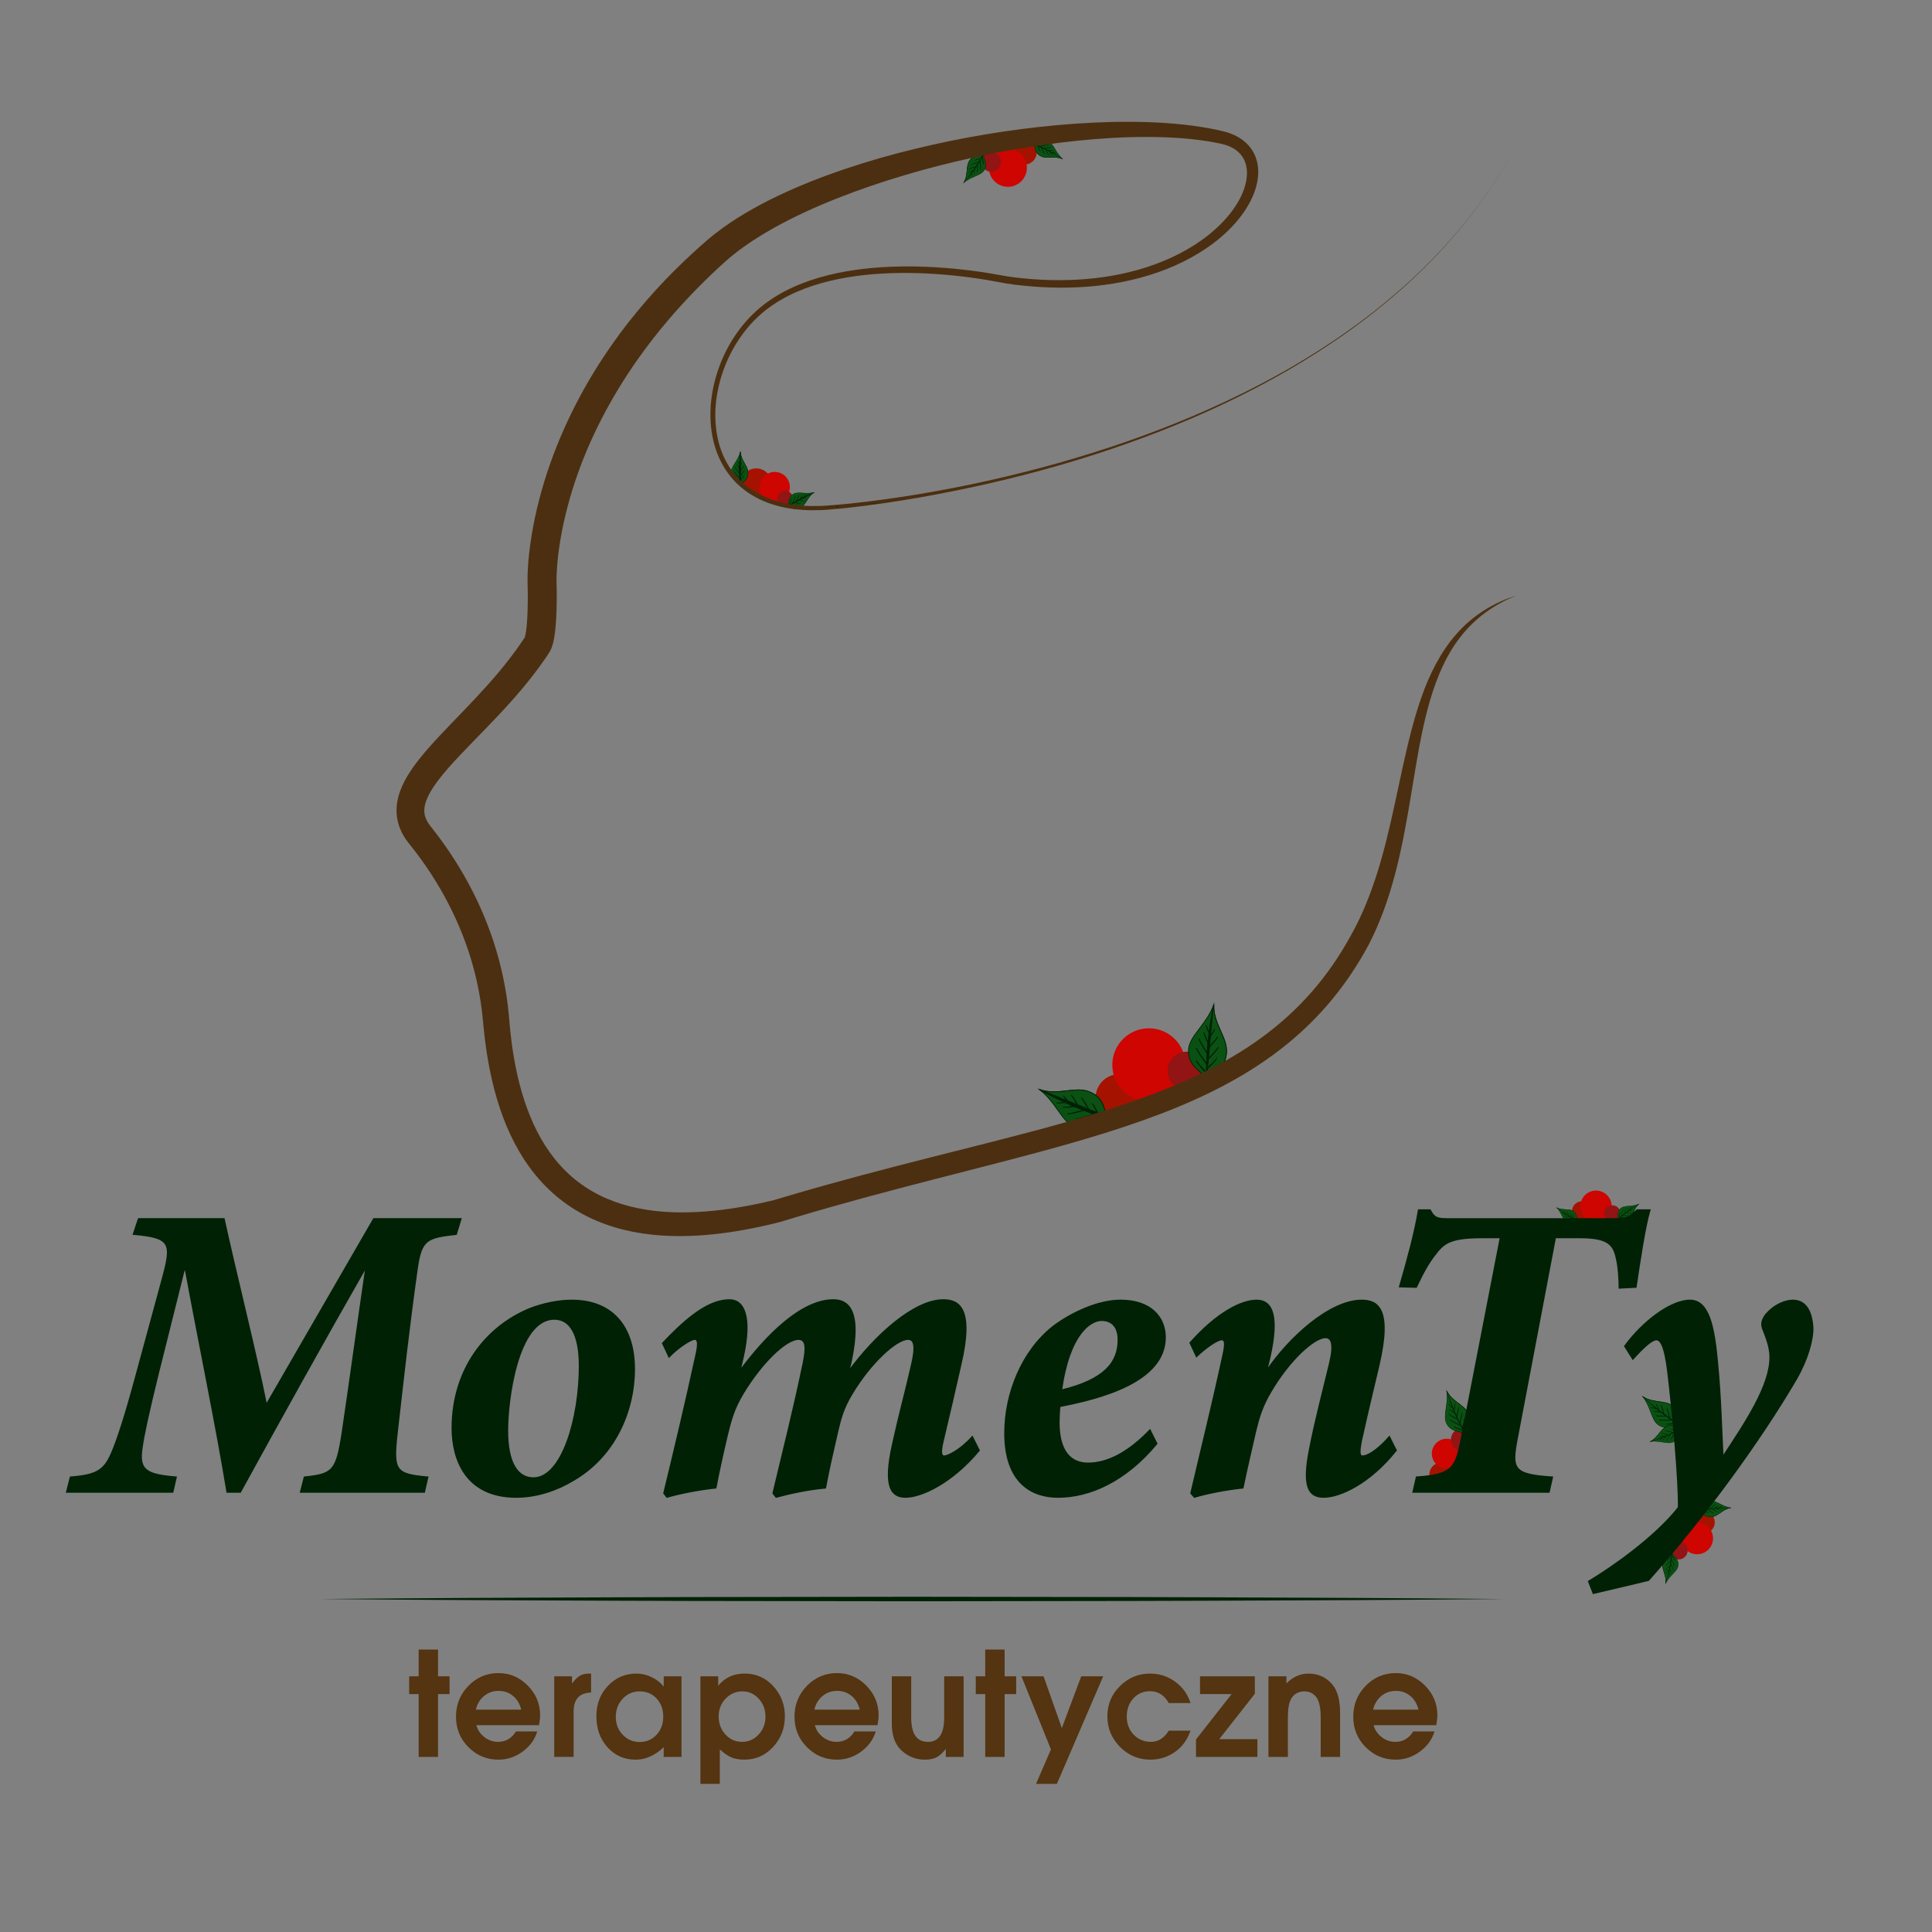 <?xml version="1.0" encoding="utf-8"?>
<!-- Generator: Adobe Illustrator 28.3.0, SVG Export Plug-In . SVG Version: 6.00 Build 0)  -->
<svg version="1.1" xmlns="http://www.w3.org/2000/svg" xmlns:xlink="http://www.w3.org/1999/xlink" x="0px" y="0px"
	 viewBox="0 0 1500 1500" style="enable-background:new 0 0 1500 1500;" xml:space="preserve">
<rect x="0" y="0" width="1500" height="1500" fill="#808080" stroke="none"/>
<style type="text/css">
	.st0{fill-rule:evenodd;clip-rule:evenodd;fill:#A51300;}
	.st1{fill-rule:evenodd;clip-rule:evenodd;fill:#CE0500;}
	.st2{fill-rule:evenodd;clip-rule:evenodd;fill:#931414;}
	.st3{fill-rule:evenodd;clip-rule:evenodd;fill:#095112;stroke:#002106;stroke-width:0.253;stroke-miterlimit:10;}
	.st4{fill-rule:evenodd;clip-rule:evenodd;fill:#0B5113;stroke:#002106;stroke-width:0.253;stroke-miterlimit:10;}
	.st5{fill-rule:evenodd;clip-rule:evenodd;fill:#002106;stroke:#002106;stroke-width:0.253;stroke-miterlimit:10;}
	.st6{fill-rule:evenodd;clip-rule:evenodd;fill:#095112;stroke:#002106;stroke-width:0.25;stroke-miterlimit:10;}
	.st7{fill-rule:evenodd;clip-rule:evenodd;fill:#0B5113;stroke:#002106;stroke-width:0.25;stroke-miterlimit:10;}
	.st8{fill-rule:evenodd;clip-rule:evenodd;fill:#002106;stroke:#002106;stroke-width:0.25;stroke-miterlimit:10;}
	.st9{fill-rule:evenodd;clip-rule:evenodd;fill:#095112;stroke:#002106;stroke-width:0.196;stroke-miterlimit:10;}
	.st10{fill-rule:evenodd;clip-rule:evenodd;fill:#0B5113;stroke:#002106;stroke-width:0.196;stroke-miterlimit:10;}
	.st11{fill-rule:evenodd;clip-rule:evenodd;fill:#002106;stroke:#002106;stroke-width:0.196;stroke-miterlimit:10;}
	.st12{fill-rule:evenodd;clip-rule:evenodd;fill:#095112;stroke:#002106;stroke-width:0.215;stroke-miterlimit:10;}
	.st13{fill-rule:evenodd;clip-rule:evenodd;fill:#0B5113;stroke:#002106;stroke-width:0.215;stroke-miterlimit:10;}
	.st14{fill-rule:evenodd;clip-rule:evenodd;fill:#002106;stroke:#002106;stroke-width:0.215;stroke-miterlimit:10;}
	.st15{fill-rule:evenodd;clip-rule:evenodd;fill:#095112;stroke:#002106;stroke-width:0.376;stroke-miterlimit:10;}
	.st16{fill-rule:evenodd;clip-rule:evenodd;fill:#0B5113;stroke:#002106;stroke-width:0.376;stroke-miterlimit:10;}
	.st17{fill-rule:evenodd;clip-rule:evenodd;fill:#002106;stroke:#002106;stroke-width:0.376;stroke-miterlimit:10;}
	.st18{fill-rule:evenodd;clip-rule:evenodd;fill:#095112;stroke:#002106;stroke-width:0.265;stroke-miterlimit:10;}
	.st19{fill-rule:evenodd;clip-rule:evenodd;fill:#0B5113;stroke:#002106;stroke-width:0.265;stroke-miterlimit:10;}
	.st20{fill-rule:evenodd;clip-rule:evenodd;fill:#002106;stroke:#002106;stroke-width:0.265;stroke-miterlimit:10;}
	.st21{fill:#002103;stroke:#002106;stroke-width:1.241;stroke-miterlimit:10;}
	.st22{fill:#543411;}
	.st23{fill-rule:evenodd;clip-rule:evenodd;fill:#095112;stroke:#002106;stroke-width:0.269;stroke-miterlimit:10;}
	.st24{fill:none;stroke:#002106;stroke-width:0.269;stroke-miterlimit:10;}
	.st25{fill-rule:evenodd;clip-rule:evenodd;fill:#0B5113;stroke:#002106;stroke-width:0.269;stroke-miterlimit:10;}
	.st26{fill-rule:evenodd;clip-rule:evenodd;fill:#002106;stroke:#002106;stroke-width:0.269;stroke-miterlimit:10;}
	.st27{fill-rule:evenodd;clip-rule:evenodd;fill:#095112;stroke:#002106;stroke-width:0.242;stroke-miterlimit:10;}
	.st28{fill-rule:evenodd;clip-rule:evenodd;fill:#0B5113;stroke:#002106;stroke-width:0.242;stroke-miterlimit:10;}
	.st29{fill-rule:evenodd;clip-rule:evenodd;fill:#002106;stroke:#002106;stroke-width:0.242;stroke-miterlimit:10;}
	.st30{fill-rule:evenodd;clip-rule:evenodd;fill:#095112;stroke:#002106;stroke-width:0.261;stroke-miterlimit:10;}
	.st31{fill-rule:evenodd;clip-rule:evenodd;fill:#0B5113;stroke:#002106;stroke-width:0.261;stroke-miterlimit:10;}
	.st32{fill-rule:evenodd;clip-rule:evenodd;fill:#002106;stroke:#002106;stroke-width:0.261;stroke-miterlimit:10;}
	.st33{fill-rule:evenodd;clip-rule:evenodd;fill:#095112;stroke:#002106;stroke-width:0.277;stroke-miterlimit:10;}
	.st34{fill-rule:evenodd;clip-rule:evenodd;fill:#0B5113;stroke:#002106;stroke-width:0.277;stroke-miterlimit:10;}
	.st35{fill-rule:evenodd;clip-rule:evenodd;fill:#002106;stroke:#002106;stroke-width:0.277;stroke-miterlimit:10;}
	.st36{fill:#002106;}
	.st37{fill-rule:evenodd;clip-rule:evenodd;fill:#095112;stroke:#002106;stroke-width:0.604;stroke-miterlimit:10;}
	.st38{fill:none;stroke:#002106;stroke-width:0.604;stroke-miterlimit:10;}
	.st39{fill-rule:evenodd;clip-rule:evenodd;fill:#0B5113;stroke:#002106;stroke-width:0.604;stroke-miterlimit:10;}
	.st40{fill-rule:evenodd;clip-rule:evenodd;fill:#002106;stroke:#002106;stroke-width:0.604;stroke-miterlimit:10;}
	.st41{fill:#4C2F10;}
	.st42{fill:none;stroke:#33220C;stroke-width:1.276;stroke-miterlimit:10;}
	.st43{fill:#FFF7EE;}
	.st44{fill:#33220C;}
</style>
<g id="Warstwa_4">
</g>
<g id="Warstwa_5">
	<circle class="st0" cx="1323.01" cy="1181.98" r="8.36"/>
	<circle class="st1" cx="1317.64" cy="1194.36" r="12.36"/>
	<circle class="st2" cx="1303.25" cy="1203.69" r="7.07"/>
	<g>
		<path class="st3" d="M1327.6,1165.34c-5.16,0.88-5.37,4.82-8.24,7.58l0,0l0,0l0,0l0,0c3.18,1.62,4.03,5.23,9.54,4.71
			c2.65-0.23,4.85-1.88,7.13-3.44c2.28-1.58,4.63-3.07,7.63-3.53c0,0,0,0,0,0c0,0,0,0,0,0c0,0,0,0,0,0c0,0,0,0,0,0
			c-3.19-0.54-5.98-1.87-8.57-3.18C1332.5,1166.2,1330.09,1164.95,1327.6,1165.34"/>
		<path class="st4" d="M1319.36,1172.91c7.99-1.61,16.14-2.37,24.31-2.26c-3,0.46-5.35,1.95-7.63,3.53
			c-2.28,1.56-4.48,3.21-7.13,3.44C1323.39,1178.15,1322.54,1174.54,1319.36,1172.91L1319.36,1172.91z"/>
		<g>
			<path class="st5" d="M1314.62,1173.98c7.23-1.6,14.96-2.83,22.38-3.2c0.68-0.03,0.42-0.02,1.06-0.06c-0.64,0-0.4,0-1.07,0.02
				c-7.54,0.21-15.05,1.4-22.38,2.92C1314.62,1173.76,1314.62,1173.87,1314.62,1173.98z"/>
			<path class="st5" d="M1332.31,1171c0.99,0.52,2.46,1.16,3.44,1.43c0.05,0.01,0.09,0.02,0.14,0.03c-1.06-0.41-2.22-0.87-3.33-1.48
				C1332.47,1170.99,1332.39,1171,1332.31,1171z"/>
			<path class="st5" d="M1334.18,1170.9c0.69-0.51,1.72-1.15,2.43-1.44c0.03-0.01,0.07-0.02,0.1-0.04c-0.75,0.4-1.57,0.87-2.34,1.46
				C1334.31,1170.9,1334.24,1170.9,1334.18,1170.9z"/>
			<path class="st5" d="M1329.18,1171.41c0.98,0.55,3.45,2.21,4.43,2.43c0.05,0.01,0.09,0.02,0.14,0.03
				c-1.06-0.37-3.22-1.83-4.32-2.48C1329.34,1171.39,1329.26,1171.4,1329.18,1171.41z"/>
			<path class="st5" d="M1325.5,1171.91c0.97,0.58,3.8,2.54,4.78,2.75c0.05,0.01,0.09,0.02,0.14,0.03
				c-1.06-0.37-3.58-2.13-4.67-2.81C1325.66,1171.89,1325.58,1171.9,1325.5,1171.91z"/>
			<path class="st5" d="M1331.12,1171.11c0.84-0.69,2.11-1.55,2.98-1.93c0.04-0.02,0.08-0.03,0.12-0.05
				c-0.92,0.54-1.92,1.16-2.86,1.96C1331.28,1171.09,1331.2,1171.1,1331.12,1171.11z"/>
			<path class="st5" d="M1327.71,1171.47c0.85-0.81,3.23-3.09,4.1-3.44c0.04-0.02,0.08-0.03,0.12-0.05
				c-0.91,0.51-3.04,2.54-3.98,3.46C1327.87,1171.45,1327.79,1171.46,1327.71,1171.47z"/>
			<path class="st5" d="M1324.19,1171.99c0.85-0.9,3.62-3.87,4.49-4.24c0.04-0.02,0.08-0.04,0.12-0.05
				c-0.91,0.55-3.42,3.23-4.37,4.26C1324.35,1171.96,1324.27,1171.98,1324.19,1171.99z"/>
			<path class="st5" d="M1321.16,1172.54c0.85-0.94,2.68-3.56,3.54-4.04c0.04-0.02,0.08-0.04,0.12-0.06
				c-0.91,0.68-2.38,2.98-3.33,4.05C1321.38,1172.5,1321.27,1172.52,1321.16,1172.54z"/>
			<path class="st5" d="M1322.6,1172.31c0.96,0.58,2.76,2.11,3.73,2.36c0.05,0.01,0.09,0.02,0.14,0.03
				c-1.05-0.42-2.54-1.74-3.62-2.43C1322.76,1172.28,1322.68,1172.3,1322.6,1172.31z"/>
		</g>
	</g>
	<g>
		<path class="st6" d="M1302.92,1215.61c0.66-5.15-3.01-6.48-4.79-10.01l0,0l0,0l0,0l0,0c-2.46,2.54-6.13,2.3-7.23,7.67
			c-0.55,2.58,0.38,5.14,1.19,7.75c0.84,2.62,1.57,5.28,1.13,8.26c0,0,0,0,0,0c0,0,0,0,0,0c0,0,0,0,0,0c0,0,0,0,0,0
			c1.43-2.87,3.5-5.12,5.5-7.2C1300.68,1219.99,1302.57,1218.07,1302.92,1215.61"/>
		<path class="st7" d="M1298.14,1205.6c-0.79,8.04-2.44,15.98-4.91,23.68c0.44-2.98-0.29-5.64-1.13-8.26
			c-0.82-2.61-1.74-5.18-1.19-7.75C1292.01,1207.9,1295.68,1208.14,1298.14,1205.6L1298.14,1205.6z"/>
		<g>
			<path class="st8" d="M1298.51,1200.8c-0.59,7.31-1.66,14.99-3.46,22.13c-0.16,0.65-0.1,0.4-0.25,1.02
				c0.18-0.6,0.12-0.38,0.29-1.02c1.99-7.2,3.05-14.66,3.73-22.05C1298.71,1200.86,1298.61,1200.83,1298.51,1200.8z"/>
			<path class="st8" d="M1296.19,1218.42c-0.78,0.79-1.81,1.99-2.35,2.84c-0.02,0.04-0.05,0.08-0.07,0.12
				c0.7-0.89,1.47-1.85,2.37-2.73C1296.16,1218.58,1296.17,1218.5,1296.19,1218.42z"/>
			<path class="st8" d="M1295.74,1220.22c0.28,0.8,0.59,1.96,0.65,2.72c0,0.04,0,0.07,0,0.11c-0.16-0.83-0.36-1.74-0.7-2.64
				C1295.71,1220.35,1295.73,1220.28,1295.74,1220.22z"/>
			<path class="st8" d="M1296.71,1215.33c-0.81,0.77-3.09,2.63-3.59,3.49c-0.02,0.04-0.04,0.08-0.07,0.12
				c0.66-0.9,2.67-2.52,3.61-3.38C1296.68,1215.49,1296.7,1215.41,1296.71,1215.33z"/>
			<path class="st8" d="M1297.31,1211.71c-0.83,0.75-3.51,2.86-3.99,3.72c-0.02,0.04-0.04,0.08-0.07,0.12
				c0.66-0.9,3.06-2.78,4.02-3.61C1297.28,1211.87,1297.3,1211.79,1297.31,1211.71z"/>
			<path class="st8" d="M1296.44,1217.27c0.41,1,0.86,2.44,0.96,3.38c0,0.04,0.01,0.09,0.01,0.13c-0.24-1.02-0.54-2.16-1.02-3.28
				C1296.4,1217.42,1296.42,1217.34,1296.44,1217.27z"/>
			<path class="st8" d="M1297.08,1213.93c0.52,1.04,1.99,3.96,2.07,4.88c0,0.04,0.01,0.09,0.01,0.13c-0.22-1.01-1.52-3.62-2.12-4.78
				C1297.05,1214.09,1297.07,1214.01,1297.08,1213.93z"/>
			<path class="st8" d="M1297.61,1210.45c0.61,1.07,2.62,4.56,2.72,5.48c0.01,0.04,0.01,0.09,0.02,0.13
				c-0.26-1.02-2.07-4.18-2.77-5.38C1297.59,1210.6,1297.6,1210.52,1297.61,1210.45z"/>
			<path class="st8" d="M1297.97,1207.41c0.64,1.08,2.59,3.57,2.8,4.53c0.01,0.05,0.02,0.09,0.03,0.14
				c-0.38-1.06-2.13-3.12-2.87-4.33C1297.94,1207.63,1297.96,1207.52,1297.97,1207.41z"/>
			<path class="st8" d="M1297.77,1208.85c-0.83,0.74-2.8,2-3.31,2.85c-0.02,0.04-0.04,0.08-0.07,0.12c0.7-0.87,2.38-1.9,3.35-2.73
				C1297.75,1209.01,1297.76,1208.93,1297.77,1208.85z"/>
		</g>
	</g>
	<circle class="st0" cx="1228.32" cy="940.57" r="7.92"/>
	<circle class="st1" cx="1239.14" cy="936.53" r="12.17"/>
	<circle class="st2" cx="1251.77" cy="942.12" r="6.36"/>
	<g>
		<path class="st9" d="M1216.14,948.47c3.61,1.87,5.58-0.47,8.66-0.84l0,0l0,0l0,0l0,0c-1.21-2.49-0.05-5.13-3.71-7.39
			c-1.75-1.1-3.89-1.1-6.03-1.2c-2.15-0.09-4.31-0.26-6.38-1.38c0,0,0,0,0,0c0,0,0,0,0,0c0,0,0,0,0,0c0,0,0,0,0,0
			c1.73,1.83,2.83,3.96,3.83,5.98C1213.51,945.64,1214.42,947.55,1216.14,948.47"/>
		<path class="st10" d="M1224.8,947.63c-5.71-2.74-11.12-6.09-16.13-9.98c2.08,1.12,4.23,1.3,6.38,1.38c2.14,0.1,4.28,0.11,6.03,1.2
			C1224.75,942.5,1223.59,945.13,1224.8,947.63L1224.8,947.63z"/>
		<g>
			<path class="st11" d="M1228.24,949.19c-5.23-2.39-10.6-5.25-15.38-8.49c-0.43-0.29-0.27-0.18-0.69-0.46
				c0.4,0.3,0.25,0.19,0.67,0.49c4.77,3.4,9.99,6.18,15.24,8.67C1228.14,949.33,1228.19,949.26,1228.24,949.19z"/>
			<path class="st11" d="M1215.88,942.75c-0.37-0.78-0.98-1.87-1.46-2.49c-0.02-0.03-0.05-0.06-0.07-0.08
				c0.47,0.75,0.97,1.58,1.37,2.48C1215.77,942.69,1215.82,942.72,1215.88,942.75z"/>
			<path class="st11" d="M1214.67,941.94c-0.67-0.01-1.61-0.09-2.18-0.25c-0.03-0.01-0.05-0.02-0.08-0.03
				c0.65,0.1,1.38,0.2,2.13,0.19C1214.59,941.88,1214.63,941.91,1214.67,941.94z"/>
			<path class="st11" d="M1218.01,943.97c-0.35-0.8-1.11-2.98-1.61-3.58c-0.02-0.03-0.05-0.05-0.07-0.08
				c0.48,0.73,1.14,2.64,1.52,3.56C1217.9,943.9,1217.96,943.93,1218.01,943.97z"/>
			<path class="st11" d="M1220.52,945.38c-0.33-0.82-1.17-3.35-1.67-3.94c-0.02-0.03-0.05-0.05-0.07-0.08
				c0.48,0.73,1.23,3,1.58,3.93C1220.41,945.32,1220.47,945.35,1220.52,945.38z"/>
			<path class="st11" d="M1216.66,943.25c-0.85,0.03-2.03-0.03-2.75-0.2c-0.03-0.01-0.07-0.02-0.1-0.03
				c0.82,0.1,1.73,0.18,2.69,0.13C1216.56,943.18,1216.61,943.21,1216.66,943.25z"/>
			<path class="st11" d="M1218.94,944.62c-0.9,0.1-3.45,0.4-4.15,0.21c-0.03-0.01-0.07-0.02-0.1-0.03c0.81,0.11,3.07-0.15,4.09-0.28
				C1218.84,944.55,1218.89,944.59,1218.94,944.62z"/>
			<path class="st11" d="M1221.37,945.94c-0.95,0.16-4.06,0.7-4.77,0.53c-0.03-0.01-0.07-0.02-0.1-0.02c0.82,0.08,3.64-0.4,4.7-0.6
				C1221.26,945.88,1221.32,945.91,1221.37,945.94z"/>
			<path class="st11" d="M1223.51,947.02c-0.97,0.18-3.33,0.95-4.09,0.85c-0.04-0.01-0.07-0.01-0.11-0.02
				c0.88,0,2.87-0.73,3.96-0.95C1223.35,946.94,1223.43,946.98,1223.51,947.02z"/>
			<path class="st11" d="M1222.51,946.49c-0.32-0.81-0.72-2.6-1.21-3.21c-0.02-0.03-0.05-0.05-0.07-0.08
				c0.45,0.75,0.76,2.27,1.11,3.2C1222.4,946.43,1222.45,946.46,1222.51,946.49z"/>
		</g>
	</g>
	<g>
		<path class="st12" d="M1258.28,938.15c-3.34,2.93-1.75,5.87-2.6,9.14l0,0l0,0l0,0l0,0c3.02-0.23,5.24,2,9-0.82
			c1.81-1.34,2.68-3.52,3.63-5.66c0.95-2.16,1.99-4.28,3.96-5.94c0,0,0,0,0,0c0,0,0,0,0,0c0,0,0,0,0,0c0,0,0,0,0,0
			c-2.55,1.03-5.15,1.3-7.61,1.51C1262.2,936.61,1259.9,936.77,1258.28,938.15"/>
		<path class="st13" d="M1255.68,947.3c5.07-4.71,10.63-8.88,16.59-12.42c-1.97,1.66-3.01,3.79-3.96,5.94
			c-0.96,2.14-1.82,4.31-3.63,5.66C1260.92,949.29,1258.7,947.06,1255.68,947.3L1255.68,947.3z"/>
		<g>
			<path class="st14" d="M1252.71,950.17c4.52-4.36,9.57-8.69,14.78-12.25c0.47-0.32,0.29-0.2,0.74-0.51
				c-0.46,0.28-0.29,0.18-0.76,0.49c-5.36,3.5-10.28,7.69-14.9,12.05C1252.62,950.02,1252.67,950.09,1252.71,950.17z"/>
			<path class="st14" d="M1264.2,940.17c0.94-0.06,2.29-0.25,3.12-0.49c0.04-0.01,0.08-0.03,0.11-0.04
				c-0.95,0.17-1.99,0.36-3.07,0.41C1264.31,940.09,1264.25,940.13,1264.2,940.17z"/>
			<path class="st14" d="M1265.51,939.27c0.27-0.68,0.73-1.6,1.12-2.12c0.02-0.02,0.04-0.05,0.06-0.07
				c-0.36,0.62-0.75,1.32-1.04,2.09C1265.6,939.2,1265.55,939.24,1265.51,939.27z"/>
			<path class="st14" d="M1262.11,941.86c0.95-0.03,3.48,0.07,4.28-0.21c0.04-0.01,0.07-0.03,0.11-0.04
				c-0.94,0.2-3.15,0.1-4.23,0.12C1262.22,941.77,1262.17,941.81,1262.11,941.86z"/>
			<path class="st14" d="M1259.67,943.84c0.96-0.01,3.88,0.15,4.68-0.13c0.04-0.01,0.07-0.03,0.11-0.04
				c-0.93,0.2-3.54,0.05-4.63,0.04C1259.78,943.76,1259.73,943.8,1259.67,943.84z"/>
			<path class="st14" d="M1263.38,940.77c0.3-0.87,0.84-2.06,1.3-2.72c0.02-0.03,0.05-0.06,0.07-0.09c-0.42,0.79-0.88,1.69-1.2,2.68
				C1263.49,940.69,1263.44,940.73,1263.38,940.77z"/>
			<path class="st14" d="M1261.08,942.54c0.25-0.96,0.97-3.67,1.44-4.31c0.02-0.03,0.05-0.06,0.07-0.09
				c-0.43,0.78-1.08,3.19-1.35,4.27C1261.19,942.46,1261.13,942.5,1261.08,942.54z"/>
			<path class="st14" d="M1258.76,944.48c0.21-1.03,0.9-4.41,1.36-5.06c0.02-0.03,0.04-0.06,0.07-0.09
				c-0.41,0.8-1.04,3.86-1.27,5.02C1258.87,944.4,1258.81,944.44,1258.76,944.48z"/>
			<path class="st14" d="M1256.81,946.23c0.2-1.06,0.36-3.76,0.77-4.5c0.02-0.03,0.04-0.07,0.06-0.1c-0.36,0.9-0.4,3.21-0.61,4.41
				C1256.95,946.1,1256.88,946.17,1256.81,946.23z"/>
			<path class="st14" d="M1257.75,945.42c0.96,0,2.93,0.3,3.74,0.05c0.04-0.01,0.07-0.03,0.11-0.04c-0.95,0.16-2.61-0.13-3.7-0.15
				C1257.86,945.33,1257.81,945.38,1257.75,945.42z"/>
		</g>
	</g>
	<circle class="st0" cx="1118.9" cy="1144.72" r="9.14"/>
	<circle class="st1" cx="1123.19" cy="1128.58" r="11.53"/>
	<circle class="st2" cx="1135.72" cy="1117.7" r="9.22"/>
	<g>
		<path class="st15" d="M1123.18,1105.17c3.64,6.88,9.29,5.35,14.52,8.13l0,0l0,0l0,0l0,0c0.82-5.24,5.52-8.12,2.23-15.66
			c-1.56-3.63-4.91-5.98-8.17-8.47c-3.29-2.49-6.48-5.12-8.53-9.14c0,0,0,0,0,0c0,0,0,0,0,0c0,0,0,0,0,0c0,0,0,0,0,0
			c0.72,4.76,0.13,9.31-0.51,13.58C1122.14,1097.86,1121.48,1101.85,1123.18,1105.17"/>
		<path class="st16" d="M1137.71,1113.3c-5.98-10.54-10.83-21.7-14.46-33.28c2.04,4.03,5.23,6.66,8.52,9.14
			c3.26,2.49,6.61,4.84,8.17,8.47C1143.23,1105.18,1138.53,1108.06,1137.71,1113.3L1137.71,1113.3z"/>
		<g>
			<path class="st17" d="M1141.41,1119.51c-5.61-9.47-10.93-19.82-14.9-30.13c-0.36-0.94-0.22-0.58-0.58-1.47
				c0.3,0.9,0.19,0.57,0.52,1.5c3.8,10.55,8.95,20.61,14.51,30.26C1141.11,1119.61,1141.26,1119.56,1141.41,1119.51z"/>
			<path class="st17" d="M1129,1095.9c0.27-1.63,0.5-4.01,0.42-5.51c-0.01-0.07-0.01-0.14-0.02-0.21c-0.09,1.69-0.2,3.54-0.54,5.39
				C1128.91,1095.68,1128.96,1095.79,1129,1095.9z"/>
			<path class="st17" d="M1128,1093.31c-1.04-0.74-2.42-1.9-3.16-2.77c-0.03-0.04-0.06-0.09-0.1-0.13c0.92,0.87,1.95,1.82,3.15,2.63
				C1127.93,1093.13,1127.96,1093.22,1128,1093.31z"/>
			<path class="st17" d="M1131.03,1100.13c0.33-1.64,1.52-5.89,1.38-7.38c-0.01-0.07-0.02-0.14-0.02-0.21
				c-0.03,1.67-1.09,5.4-1.5,7.26C1130.93,1099.92,1130.98,1100.03,1131.03,1100.13z"/>
			<path class="st17" d="M1133.44,1105.1c0.38-1.64,1.83-6.54,1.67-8.02c-0.01-0.07-0.02-0.14-0.03-0.21
				c-0.03,1.67-1.34,6.05-1.81,7.9C1133.33,1104.88,1133.39,1104.99,1133.44,1105.1z"/>
			<path class="st17" d="M1129.7,1097.53c-1.37-0.87-3.16-2.26-4.1-3.31c-0.04-0.05-0.08-0.1-0.13-0.15
				c1.18,1.04,2.53,2.18,4.09,3.13C1129.61,1097.31,1129.65,1097.42,1129.7,1097.53z"/>
			<path class="st17" d="M1131.79,1102.18c-1.53-0.82-5.87-3.14-6.76-4.2c-0.04-0.05-0.08-0.1-0.13-0.15
				c1.15,1.05,4.99,3.12,6.73,4.02C1131.69,1101.96,1131.74,1102.07,1131.79,1102.18z"/>
			<path class="st17" d="M1134.16,1106.91c-1.67-0.78-7.15-3.32-8.07-4.37c-0.04-0.05-0.09-0.1-0.13-0.15
				c1.2,1.03,6.15,3.34,8.05,4.19C1134.05,1106.69,1134.1,1106.8,1134.16,1106.91z"/>
			<path class="st17" d="M1136.34,1110.94c-1.72-0.77-6.27-2.13-7.35-3.12c-0.05-0.05-0.1-0.1-0.15-0.14
				c1.39,0.97,5.31,1.98,7.26,2.82C1136.19,1110.65,1136.26,1110.79,1136.34,1110.94z"/>
			<path class="st17" d="M1135.35,1109c0.38-1.63,1.7-4.88,1.6-6.36c-0.01-0.07-0.01-0.14-0.02-0.21c-0.11,1.68-1.27,4.39-1.75,6.24
				C1135.24,1108.79,1135.29,1108.9,1135.35,1109z"/>
		</g>
	</g>
	<g>
		<path class="st15" d="M1287.66,1106.31c6.53,4.24,10.72,0.14,16.64,0.02l0,0l0,0l0,0l0,0c-1.84-4.98,0.86-9.78-5.68-14.76
			c-3.13-2.42-7.2-2.83-11.26-3.42c-4.09-0.57-8.16-1.31-11.9-3.83c0,0,0,0,0,0c0,0,0,0,0,0c0,0,0,0,0,0c0,0,0,0,0,0
			c2.95,3.8,4.65,8.06,6.17,12.11C1283.18,1100.43,1284.55,1104.23,1287.66,1106.31"/>
		<path class="st16" d="M1304.3,1106.33c-10.36-6.29-20.03-13.67-28.84-22.02c3.74,2.52,7.81,3.27,11.9,3.83
			c4.06,0.59,8.13,1.01,11.26,3.42C1305.16,1096.55,1302.46,1101.35,1304.3,1106.33L1304.3,1106.33z"/>
		<g>
			<path class="st17" d="M1310.55,1109.95c-9.51-5.54-19.2-11.98-27.69-19.05c-0.77-0.64-0.48-0.4-1.22-1
				c0.7,0.64,0.44,0.41,1.18,1.06c8.45,7.36,17.86,13.64,27.41,19.36C1310.34,1110.19,1310.45,1110.07,1310.55,1109.95z"/>
			<path class="st17" d="M1288.22,1095.37c-0.56-1.56-1.52-3.74-2.32-5.02c-0.04-0.06-0.08-0.12-0.12-0.17
				c0.75,1.52,1.55,3.19,2.15,4.97C1288.03,1095.23,1288.13,1095.3,1288.22,1095.37z"/>
			<path class="st17" d="M1286.08,1093.6c-1.27-0.14-3.04-0.48-4.11-0.88c-0.05-0.02-0.1-0.04-0.15-0.06
				c1.23,0.31,2.59,0.64,4.03,0.76C1285.93,1093.48,1286.01,1093.54,1286.08,1093.6z"/>
			<path class="st17" d="M1292.06,1098.08c-0.51-1.59-1.55-5.89-2.39-7.12c-0.04-0.06-0.08-0.11-0.12-0.17
				c0.79,1.48,1.68,5.25,2.22,7.07C1291.87,1097.94,1291.96,1098.01,1292.06,1098.08z"/>
			<path class="st17" d="M1296.58,1101.24c-0.47-1.61-1.59-6.6-2.45-7.82c-0.04-0.06-0.08-0.11-0.12-0.17
				c0.78,1.48,1.77,5.94,2.27,7.78C1296.38,1101.11,1296.48,1101.17,1296.58,1101.24z"/>
			<path class="st17" d="M1289.63,1096.46c-1.62-0.09-3.86-0.43-5.2-0.89c-0.06-0.02-0.12-0.05-0.18-0.07
				c1.54,0.34,3.27,0.67,5.1,0.74C1289.44,1096.31,1289.53,1096.38,1289.63,1096.46z"/>
			<path class="st17" d="M1293.72,1099.5c-1.74,0.03-6.65,0.12-7.95-0.38c-0.06-0.02-0.12-0.05-0.18-0.07
				c1.51,0.36,5.88,0.29,7.84,0.23C1293.52,1099.35,1293.62,1099.43,1293.72,1099.5z"/>
			<path class="st17" d="M1298.09,1102.48c-1.84,0.13-7.86,0.58-9.18,0.12c-0.06-0.02-0.13-0.04-0.19-0.07
				c1.55,0.31,7-0.08,9.07-0.26C1297.89,1102.34,1297.99,1102.41,1298.09,1102.48z"/>
			<path class="st17" d="M1301.96,1104.93c-1.88,0.17-6.51,1.19-7.94,0.85c-0.07-0.02-0.13-0.04-0.2-0.05
				c1.68,0.17,5.6-0.85,7.72-1.07C1301.68,1104.75,1301.82,1104.84,1301.96,1104.93z"/>
			<path class="st17" d="M1300.15,1103.72c-0.46-1.61-0.89-5.09-1.7-6.33c-0.04-0.06-0.08-0.11-0.12-0.17
				c0.72,1.52,1.03,4.46,1.51,6.3C1299.95,1103.59,1300.05,1103.66,1300.15,1103.72z"/>
		</g>
	</g>
	<g>
		<path class="st18" d="M1299.11,1119.49c4.9-2.49,3.88-6.5,5.9-10.16l0,0l0,0l0,0l0,0c-3.69-0.64-5.67-3.99-11.03-1.75
			c-2.58,1.06-4.28,3.4-6.07,5.67c-1.79,2.3-3.69,4.52-6.55,5.91c0,0,0,0,0,0c0,0,0,0,0,0c0,0,0,0,0,0c0,0,0,0,0,0
			c3.36-0.46,6.57,0.01,9.58,0.51C1293.94,1120.15,1296.75,1120.65,1299.11,1119.49"/>
		<path class="st19" d="M1305.01,1109.33c-7.51,4.1-15.44,7.4-23.65,9.83c2.87-1.39,4.76-3.62,6.55-5.91
			c1.8-2.27,3.49-4.61,6.07-5.67C1299.34,1105.34,1301.32,1108.69,1305.01,1109.33L1305.01,1109.33z"/>
		<g>
			<path class="st20" d="M1309.44,1106.79c-6.75,3.85-14.11,7.49-21.43,10.18c-0.67,0.24-0.41,0.15-1.04,0.39
				c0.64-0.2,0.41-0.12,1.06-0.35c7.49-2.56,14.65-6.08,21.52-9.9C1309.51,1107,1309.47,1106.9,1309.44,1106.79z"/>
			<path class="st20" d="M1292.63,1115.28c-1.15-0.21-2.83-0.4-3.89-0.36c-0.05,0-0.1,0.01-0.15,0.01c1.19,0.08,2.5,0.18,3.8,0.44
				C1292.48,1115.34,1292.55,1115.31,1292.63,1115.28z"/>
			<path class="st20" d="M1290.79,1115.96c-0.53,0.73-1.37,1.69-1.99,2.2c-0.03,0.02-0.06,0.04-0.09,0.07
				c0.63-0.64,1.31-1.36,1.89-2.19C1290.66,1116.01,1290.73,1115.98,1290.79,1115.96z"/>
			<path class="st20" d="M1295.64,1113.89c-1.15-0.25-4.14-1.14-5.19-1.06c-0.05,0.01-0.1,0.01-0.15,0.02
				c1.18,0.04,3.8,0.83,5.11,1.14C1295.49,1113.96,1295.57,1113.92,1295.64,1113.89z"/>
			<path class="st20" d="M1299.17,1112.25c-1.15-0.29-4.6-1.36-5.64-1.27c-0.05,0.01-0.1,0.01-0.15,0.02
				c1.18,0.04,4.25,1.02,5.56,1.37C1299.02,1112.32,1299.1,1112.29,1299.17,1112.25z"/>
			<path class="st20" d="M1293.79,1114.8c-0.63,0.96-1.63,2.21-2.38,2.86c-0.04,0.03-0.07,0.06-0.11,0.09
				c0.75-0.82,1.57-1.76,2.26-2.85C1293.64,1114.87,1293.71,1114.84,1293.79,1114.8z"/>
			<path class="st20" d="M1297.1,1113.38c-0.6,1.07-2.28,4.1-3.04,4.72c-0.04,0.03-0.07,0.06-0.11,0.09
				c0.75-0.8,2.26-3.49,2.92-4.71C1296.94,1113.45,1297.02,1113.41,1297.1,1113.38z"/>
			<path class="st20" d="M1300.46,1111.76c-0.57,1.17-2.43,5.01-3.17,5.65c-0.04,0.03-0.07,0.06-0.11,0.09
				c0.74-0.84,2.43-4.3,3.05-5.63C1300.31,1111.84,1300.39,1111.8,1300.46,1111.76z"/>
			<path class="st20" d="M1303.33,1110.27c-0.56,1.2-1.57,4.4-2.29,5.15c-0.03,0.03-0.07,0.07-0.1,0.1c0.7-0.97,1.46-3.72,2.08-5.09
				C1303.12,1110.37,1303.23,1110.32,1303.33,1110.27z"/>
			<path class="st20" d="M1301.95,1110.94c-1.15-0.29-3.42-1.26-4.47-1.2c-0.05,0-0.1,0.01-0.14,0.01c1.18,0.09,3.09,0.95,4.39,1.31
				C1301.8,1111.02,1301.88,1110.98,1301.95,1110.94z"/>
		</g>
	</g>
</g>
<g id="Warstwa_3">
	<g>
		<path class="st21" d="M354.13,958.15c-22.5,2.61-27.06,3.91-30.32,26.41c-6.85,48.58-10.76,85.43-15.65,128.14
			c-3.26,29.35-1.3,31.96,23.8,34.24l-2.61,11.41h-95.86l2.93-11.41c22.17-2.28,24.78-4.89,29.35-33.91
			c6.85-46.3,12.06-85.43,18.26-127.49h-0.98c-32.61,57.06-65.21,115.75-96.52,172.81h-10.11c-8.8-53.47-21.19-112.49-32.28-172.49
			h-1.3l-19.89,79.56c-7.83,31.63-11.74,50.21-12.72,58.04c-2.94,17.93,2.93,21.52,26.41,23.48l-2.61,11.41H51.87l2.93-11.41
			c22.17-1.63,27.06-6.2,33.26-21.85c3.91-9.78,9.13-25.43,17.61-56.74l20.22-74.34c7.83-28.69,7.5-33.26-22.17-35.87l3.91-11.74
			h66.19c9.78,44.67,24.78,103.69,32.93,144.45l83.47-144.45h67.5L354.13,958.15z"/>
		<path class="st21" d="M492.39,1062.81c0,33.58-15.65,68.15-47.28,86.41c-12.39,7.5-28.04,13.04-44.34,13.04
			c-39.13,0-49.56-29.35-49.56-53.47c0-46.3,26.74-78.91,60-92.6c10.76-4.24,22.82-6.52,32.61-6.52
			C476.41,1009.66,492.39,1031.18,492.39,1062.81z M393.91,1110.74c0,25.11,7.83,36.85,20.22,36.85c22.5,0,35.87-46.95,35.87-87.06
			c0-25.43-7.83-36.52-19.56-36.52C401.74,1024.01,393.91,1086.94,393.91,1110.74z"/>
		<path class="st21" d="M732.37,1009.34c12.06,0,23.8,6.2,13.37,50.54c-3.91,17.28-9.46,41.41-13.69,59.02
			c-1.96,8.15-1.63,11.74,0.98,11.74c2.61,0,12.06-4.24,21.85-15l5.22,10.43c-20.87,25.11-44.67,36.19-57.06,36.19
			c-10.43,0-17.61-6.85-9.78-41.41c5.22-23.8,9.78-39.78,14.35-60c3.91-15.98,2.28-21.19-2.61-21.19
			c-9.13,0-29.02,18.26-43.37,42.06c-7.17,11.74-9.13,19.89-11.74,30.98c-3.26,14.02-6.52,28.37-9.13,42.39
			c-13.69,1.3-27.39,4.24-38.15,7.17l-2.28-2.93c7.83-32.93,15.65-63.58,23.48-101.08c1.96-10.11,2.93-18.59-3.91-18.59
			c-9.78,0-29.02,18.59-43.37,42.71c-6.85,11.41-9.13,20.22-11.74,30.65c-3.26,13.7-6.52,28.37-9.13,42.06
			c-12.72,1.3-27.72,4.24-37.82,7.17l-2.28-2.93c8.15-33.58,16.63-69.13,24.78-106.62c2.28-9.78,1.63-13.04-0.98-13.04
			c-3.26,0-13.69,7.17-19.89,13.69l-4.89-10.43c20.87-22.17,36.85-33.58,51.84-33.58c11.41,0,17.28,13.37,10.43,44.34l-2.61,11.09
			c20.87-28.37,48.26-55.43,72.71-55.43c10.43,0,22.5,6.2,13.69,47.93l-1.96,7.83C680.2,1035.75,710.2,1009.34,732.37,1009.34z"/>
		<path class="st21" d="M821.38,1162.26c-19.89,0-41.08-10.76-41.08-49.56c0-30.65,13.04-63.58,37.5-82.82
			c13.37-10.11,34.24-20.22,52.17-20.22c23.8,0,34.56,13.37,34.56,28.69c0,34.24-49.56,47.28-81.84,53.47
			c-0.33,2.93-0.65,10.11-0.65,12.39c0,16.96,5.22,31.95,22.82,31.95c15.98,0,32.28-9.46,47.93-25.76l5.22,10.43
			C873.88,1149.87,846.16,1162.26,821.38,1162.26z M823.99,1079.44c33.91-8.15,44.34-21.85,44.34-39.13
			c0-10.76-5.54-15.33-13.04-15.33C846.82,1024.99,830.19,1035.1,823.99,1079.44z"/>
		<path class="st21" d="M1083.87,1126.07c-20.54,25.76-43.69,36.19-56.08,36.19c-11.41,0-16.96-7.17-10.76-37.82
			c3.91-20.22,10.43-45.32,15.33-65.54c3.91-15.98,1.3-20.54-3.26-20.54c-8.8,0-28.04,17.28-42.71,42.39
			c-6.85,11.74-9.13,19.89-11.74,30.65c-3.26,14.02-6.85,29.67-9.78,43.69c-12.72,1.3-27.71,4.24-37.5,7.17l-2.61-2.93
			c7.83-33.58,16.63-68.8,24.78-106.62c2.28-9.78,1.63-12.72-0.98-12.72c-3.59,0-12.72,6.52-19.56,13.04l-4.89-10.43
			c20.87-23.48,39.78-32.93,51.52-32.93c12.39,0,17.28,12.39,10.11,44.34l-2.61,10.76c18.26-27.06,49.89-55.1,74.02-55.1
			c12.39,0,23.48,6.2,13.37,49.89c-4.24,17.61-10.11,42.71-13.7,59.02c-1.63,8.48-1.63,12.06,0.98,12.06c3.59,0,11.09-3.91,20.87-15
			L1083.87,1126.07z"/>
		<path class="st21" d="M1280.81,939.56c-3.91,13.37-7.83,40.11-10.76,59.67l-12.72,0.65c0-5.87-0.65-16.96-2.28-23.15
			c-2.28-11.41-7.83-15.98-28.69-15.98h-18.91l-29.67,156.19c-4.56,23.8-2.93,28.04,27.39,30l-2.61,11.41h-105.32l2.61-11.41
			c27.72-1.96,30.32-6.85,34.89-30l30.32-156.19h-13.69c-24.13,0-30,3.59-36.85,12.72c-5.22,6.52-9.46,14.02-15,25.76l-12.72-0.33
			c6.2-21.52,11.74-41.74,14.67-59.34h8.8c3.59,6.85,6.52,6.85,15.33,6.85h129.45c8.15,0,9.13-0.98,15.98-6.85H1280.81z"/>
		<path class="st21" d="M1261.57,1045.21c13.69-18.91,35.54-35.54,50.54-35.54c14.35,0,18.59,19.56,21.19,48.26
			c2.61,26.41,3.26,54.78,4.24,73.36c17.61-26.74,37.17-55.76,36.84-77.93c0-7.83-3.59-16.3-5.22-20.54
			c-1.96-4.56-1.3-7.17,1.3-11.41c6.85-8.48,15.65-11.74,21.52-11.74c8.48,0,14.35,6.2,15.33,20.87
			c0.33,9.46-3.91,24.78-12.72,40.11c-27.71,47.28-70.43,106.3-114.77,156.19l-42.71,10.11l-3.59-9.13
			c17.93-10.76,51.19-33.91,69.78-57.39c0.33-21.19-4.24-71.08-8.15-104.34c-2.61-22.5-6.2-26.08-9.13-26.08
			c-3.26,0-9.13,4.89-18.26,15L1261.57,1045.21z"/>
	</g>
	<g>
		<path class="st22" d="M325.03,1364.08v-48.78h-7.34v-13.81h7.34v-20.78h15.06v20.78h8.96v13.81h-8.96v48.78H325.03z"/>
		<path class="st22" d="M418.49,1339.44h-48.66c1,3.73,3.09,6.82,6.28,9.27c3.19,2.45,6.7,3.67,10.52,3.67
			c5.97,0,10.62-2.69,13.94-8.09h16.55c-1.91,6.31-5.71,11.53-11.39,15.68c-5.68,4.15-11.93,6.22-18.73,6.22
			c-9.13,0-16.9-3.24-23.33-9.71c-6.43-6.47-9.64-14.35-9.64-23.64c0-9.37,3.21-17.36,9.64-23.96c6.43-6.6,14.21-9.89,23.33-9.89
			c8.79,0,16.38,3.24,22.77,9.71c6.39,6.47,9.58,14.19,9.58,23.15C419.36,1333.67,419.07,1336.2,418.49,1339.44z M369.46,1327.36
			h35.22c-1.08-4.48-3.19-8.03-6.35-10.64c-3.15-2.61-6.89-3.92-11.2-3.92c-4.31,0-8.09,1.33-11.32,3.98
			C372.57,1319.44,370.45,1322.97,369.46,1327.36z"/>
		<path class="st22" d="M430.31,1364.08v-62.6h13.81v5.6c2.24-2.99,4.31-5.02,6.22-6.1c1.91-1.08,4.36-1.62,7.34-1.62h1.24v14.68
			c-3.82,0.17-6.84,1.12-9.08,2.86c-2.99,2.41-4.48,6.43-4.48,12.07v35.09H430.31z"/>
		<path class="st22" d="M529.12,1301.48v62.6H515.3v-7.72c-0.91,1.16-2.57,2.57-4.98,4.23c-5.39,3.73-10.99,5.6-16.8,5.6
			c-8.79,0-16.07-3.19-21.84-9.58c-5.77-6.39-8.65-14.44-8.65-24.14c0-9.37,2.99-17.24,8.96-23.58s13.4-9.52,22.28-9.52
			c3.98,0,7.9,0.93,11.76,2.8c3.86,1.87,6.95,4.29,9.27,7.28v-7.96H529.12z M496.64,1313.18c-5.23,0-9.62,1.91-13.19,5.72
			c-3.57,3.82-5.35,8.54-5.35,14.19c0,5.48,1.8,10.08,5.41,13.81c3.61,3.73,7.98,5.6,13.13,5.6c5.23,0,9.58-1.87,13.07-5.6
			c3.48-3.73,5.23-8.42,5.23-14.06c0-5.72-1.72-10.43-5.16-14.12C506.32,1315.02,501.94,1313.18,496.64,1313.18z"/>
		<path class="st22" d="M543.8,1384.98v-83.5h13.81v7.34c5.06-6.3,11.9-9.46,20.53-9.46c8.88,0,16.3,3.28,22.28,9.83
			c5.97,6.55,8.96,14.31,8.96,23.27c0,9.38-3.05,17.34-9.15,23.89c-6.1,6.55-13.5,9.83-22.21,9.83c-3.98,0-7.36-0.58-10.14-1.74
			c-2.78-1.16-5.79-3.24-9.02-6.22v26.75H543.8z M576.4,1313.18c-5.15,0-9.5,1.89-13.07,5.66c-3.57,3.78-5.35,8.36-5.35,13.75
			c0,5.56,1.74,10.25,5.23,14.06c3.48,3.82,7.8,5.72,12.94,5.72c5.06,0,9.35-1.91,12.88-5.72c3.53-3.82,5.29-8.42,5.29-13.81
			c0-5.48-1.74-10.12-5.23-13.94C585.61,1315.09,581.38,1313.18,576.4,1313.18z"/>
		<path class="st22" d="M681.31,1339.44h-48.66c1,3.73,3.09,6.82,6.28,9.27c3.19,2.45,6.7,3.67,10.52,3.67
			c5.97,0,10.62-2.69,13.94-8.09h16.55c-1.91,6.31-5.71,11.53-11.39,15.68c-5.68,4.15-11.93,6.22-18.73,6.22
			c-9.13,0-16.9-3.24-23.33-9.71c-6.43-6.47-9.64-14.35-9.64-23.64c0-9.37,3.21-17.36,9.64-23.96c6.43-6.6,14.21-9.89,23.33-9.89
			c8.79,0,16.38,3.24,22.77,9.71c6.39,6.47,9.58,14.19,9.58,23.15C682.18,1333.67,681.89,1336.2,681.31,1339.44z M632.28,1327.36
			h35.22c-1.08-4.48-3.19-8.03-6.35-10.64c-3.15-2.61-6.89-3.92-11.2-3.92c-4.31,0-8.09,1.33-11.32,3.98
			C635.39,1319.44,633.28,1322.97,632.28,1327.36z"/>
		<path class="st22" d="M733.08,1301.48h15.06v62.6h-13.81v-6.22c-2.41,3.07-4.79,5.23-7.16,6.47c-2.36,1.24-5.37,1.87-9.02,1.87
			c-6.89,0-12.9-2.32-18.04-6.97c-5.15-4.65-7.72-11.66-7.72-21.03v-36.71h15.06v31.98c0,12.61,4.31,18.92,12.94,18.92
			c8.46,0,12.69-6.3,12.69-18.92V1301.48z"/>
		<path class="st22" d="M764.93,1364.08v-48.78h-7.34v-13.81h7.34v-20.78h15.06v20.78h8.96v13.81h-8.96v48.78H764.93z"/>
		<path class="st22" d="M804.38,1384.98l11.57-26.75l-22.9-56.75h17.17l14.19,40.2l15.06-40.2h17.05l-35.96,83.5H804.38z"/>
		<path class="st22" d="M907.42,1343.67h16.92c-2.24,6.39-5.68,11.45-10.33,15.18c-6.06,4.9-13.03,7.34-20.91,7.34
			c-9.13,0-16.97-3.3-23.52-9.89c-6.55-6.6-9.83-14.54-9.83-23.83c0-9.12,3.25-16.92,9.77-23.4c6.51-6.47,14.33-9.71,23.46-9.71
			c8.63,0,16.22,3.03,22.77,9.08c3.9,3.65,6.76,8.26,8.59,13.81h-16.92c-3.48-6.14-8.3-9.21-14.44-9.21c-5.31,0-9.67,1.87-13.07,5.6
			c-3.4,3.73-5.1,8.42-5.1,14.06c0,5.64,1.78,10.33,5.35,14.06c3.57,3.73,8.05,5.6,13.44,5.6
			C899.25,1352.38,903.85,1349.47,907.42,1343.67z"/>
		<path class="st22" d="M928.58,1364.08v-13.56l27.63-35.22h-24.52v-13.81h42.56v13.56l-27.63,35.22h29.62v13.81H928.58z"/>
		<path class="st22" d="M984.82,1364.08v-62.6h13.94v5.48c5.14-5.06,10.83-7.59,17.05-7.59c8.05,0,14.48,3.11,19.29,9.33
			c3.57,4.65,5.35,11.82,5.35,21.53v33.85h-15.06v-30.86c0-7.63-1.24-12.94-3.73-15.93c-2.32-2.74-5.27-4.11-8.83-4.11
			c-4.73,0-8.21,1.95-10.45,5.85c-1.66,2.82-2.49,7.92-2.49,15.31v29.74H984.82z"/>
		<path class="st22" d="M1115.12,1339.44h-48.66c1,3.73,3.09,6.82,6.28,9.27c3.19,2.45,6.7,3.67,10.52,3.67
			c5.97,0,10.62-2.69,13.94-8.09h16.55c-1.91,6.31-5.71,11.53-11.39,15.68c-5.68,4.15-11.93,6.22-18.73,6.22
			c-9.13,0-16.91-3.24-23.33-9.71c-6.43-6.47-9.64-14.35-9.64-23.64c0-9.37,3.21-17.36,9.64-23.96c6.43-6.6,14.21-9.89,23.33-9.89
			c8.79,0,16.38,3.24,22.77,9.71c6.39,6.47,9.58,14.19,9.58,23.15C1115.99,1333.67,1115.7,1336.2,1115.12,1339.44z M1066.08,1327.36
			h35.22c-1.08-4.48-3.19-8.03-6.35-10.64c-3.15-2.61-6.89-3.92-11.2-3.92c-4.32,0-8.09,1.33-11.33,3.98
			C1069.2,1319.44,1067.08,1322.97,1066.08,1327.36z"/>
	</g>
	<path class="st0" d="M595.59,384.06c-0.85,0.85-1.79,1.54-2.8,2.07c-0.53,0.28-1.07,0.51-1.62,0.71l-14.86-11
		c-0.09,0.16-0.17,0.33-0.24,0.5c-0.13,0.26-0.25,0.54-0.35,0.82c-0.02,0.07-0.05,0.14-0.08,0.2l-0.01-0.03
		c-0.13-0.36-0.24-0.73-0.36-1.09c-0.01-0.01,0-0.02,0-0.02c-0.01-0.07-0.01-0.14-0.02-0.22l0.01-0.01c-0.01-0.07-0.01-0.11,0-0.15
		l0-0.02c-0.01-0.03,0-0.05-0.01-0.07c-0.01-0.23-0.01-0.46,0.01-0.7c0.02-0.47,0.06-0.96,0.15-1.42c0.39-2.37,1.52-4.66,3.35-6.49
		c0.77-0.78,1.64-1.43,2.56-1.94c0,0,0,0,0.01-0.01c4.29-2.42,9.75-1.98,13.61,1.33c0.24,0.21,0.48,0.43,0.7,0.65
		C600.28,371.86,600.26,379.42,595.59,384.06z"/>
	<path class="st1" d="M611.83,383.79c-1.65,3.01-4.43,5.02-7.52,5.77c-1.38,0.35-2.82,0.43-4.25,0.26
		c-1.44-0.17-2.86-0.62-4.21-1.35c-0.27-0.15-0.54-0.3-0.79-0.47c-0.83-0.54-1.56-1.16-2.21-1.86c-3.04-3.3-4-8.17-2.24-12.44
		c0.16-0.4,0.35-0.8,0.56-1.19c3.12-5.7,10.27-7.8,15.97-4.68c5,2.73,7.22,8.58,5.59,13.81
		C612.52,382.36,612.21,383.08,611.83,383.79z"/>
	<path class="st2" d="M611.67,392.63c0.42-0.15,0.83-0.36,1.21-0.61c0.37-0.24,0.72-0.52,1.03-0.86c0.08-0.07,0.14-0.14,0.21-0.22
		c0.28-0.32,0.53-0.66,0.74-1.05c1.34-2.45,0.8-5.41-1.15-7.23c-0.35-0.34-0.77-0.64-1.22-0.89c-0.05-0.02-0.11-0.06-0.16-0.08
		c-2.87-1.46-6.41-0.39-7.97,2.46c-0.93,1.69-0.95,3.63-0.23,5.26c0.2,0.47,0.46,0.92,0.79,1.32L611.67,392.63z"/>
	<g>
		<path class="st23" d="M567.6,367.33c-0.01-0.22-0.01-0.43,0-0.65c0.09-2.41,1.53-4.66,3.01-7.08c0.83-1.31,1.66-2.67,2.4-4.12
			c0.74-1.44,1.38-2.98,1.82-4.64c0.19,3.22,1.53,5.87,2.97,8.44c0.98,1.77,2.02,3.5,2.56,5.33c0.24,0.83,0.38,1.68,0.38,2.57
			c0,0.37-0.02,0.72-0.04,1.04c-0.02,0.32-0.07,0.63-0.13,0.92c-0.03,0.14-0.05,0.27-0.08,0.39c-0.79,3.31-3.25,4.33-5,6.36
			c-0.08,0.09-0.16,0.2-0.24,0.3c-0.12,0.16-0.25,0.33-0.37,0.5c-0.02,0.04-0.06,0.09-0.08,0.13"/>
		<path class="st24" d="M574.63,376.61c-0.02-0.02-0.03-0.04-0.05-0.05l-0.01-0.01"/>
		<path class="st25" d="M574.8,376.82l0-0.02c-0.03-0.26-0.05-0.53-0.07-0.78c-0.01-0.01,0-0.01,0-0.01
			c-0.04-0.37-0.08-0.75-0.11-1.12c-0.05-0.52-0.09-1.03-0.13-1.55c-0.01-0.09-0.02-0.17-0.02-0.26c-0.25-3.41-0.36-6.83-0.32-10.27
			c-0.01-0.08-0.01-0.17,0-0.25c0.02-1.85,0.08-3.69,0.19-5.55c0-0.04,0-0.11,0-0.18l0.01-0.04c0.06-0.9,0.12-1.8,0.19-2.71
			c0.02-0.35,0.05-0.71,0.09-1.07c0.06-0.72,0.13-1.45,0.21-2.17c0.19,3.22,1.53,5.87,2.97,8.44c0.98,1.77,2.02,3.5,2.56,5.33
			c0.25,0.82,0.39,1.68,0.39,2.56c0,0.37-0.02,0.72-0.05,1.05c-0.02,0.32-0.07,0.63-0.13,0.92c-0.02,0.14-0.05,0.26-0.08,0.38
			c-0.01,0.01-0.01,0.01-0.01,0.01c-0.79,3.31-3.25,4.33-5,6.36c-0.08,0.09-0.16,0.2-0.24,0.3c-0.12,0.16-0.25,0.33-0.37,0.5
			C574.86,376.73,574.83,376.78,574.8,376.82z"/>
		<g>
			<path class="st26" d="M574.73,376.01c-0.04,0.2-0.07,0.4-0.09,0.6c-0.02-0.02-0.03-0.04-0.05-0.05l-0.01-0.01
				c-0.03-0.34-0.05-0.66-0.07-0.99c-0.03-0.29-0.05-0.57-0.07-0.85c0-0.02,0-0.03,0-0.05c0-0.09-0.02-0.19-0.02-0.29
				c-0.08-0.95-0.13-1.89-0.18-2.84c-0.01-0.09-0.02-0.17-0.01-0.27l-0.01-0.01c-0.06-1.15-0.12-2.31-0.14-3.47
				c-0.01-0.08-0.01-0.17,0-0.26c-0.03-1.13-0.04-2.26-0.04-3.39c0-0.09,0-0.18,0-0.25c0.01-1.01,0.03-2.03,0.07-3.04
				c0-0.07,0-0.14,0.01-0.21c0.03-0.91,0.08-1.81,0.14-2.72c0.04-0.69,0.03-0.47,0.08-1.09c0,0.06,0,0.13,0,0.18l0.12,5.05
				l0.01,0.23l0.07,3.26l0.01,0.23l0.09,3.8l0,0.26l0.07,2.94l0.01,0.27l0.05,2.01l0.01,0.43l0.01,0.25l0,0.01l0.02,1.05
				C574.77,376.53,574.75,376.27,574.73,376.01z"/>
			<path class="st26" d="M574.89,376.69c-0.02-0.26-0.05-0.52-0.08-0.78c0-0.08,0-0.15-0.02-0.23c-0.01-0.07-0.01-0.13-0.02-0.2
				c-0.01-0.15-0.02-0.31-0.04-0.46c-0.05-0.61-0.11-1.21-0.15-1.81c-0.01-0.08-0.01-0.17-0.02-0.25l-0.01-0.01
				c-0.06-0.93-0.12-1.85-0.16-2.79c-0.01-0.08-0.01-0.17-0.02-0.25c-0.06-1.23-0.11-2.46-0.14-3.69c-0.01-0.08-0.01-0.17,0-0.26
				c-0.03-1.08-0.04-2.16-0.04-3.23c0-0.09,0.01-0.17,0-0.25c0.01-1.53,0.04-3.05,0.11-4.56c0.03-0.62,0.03-0.5,0.04-0.91
				c0-0.04,0-0.11,0-0.18l0.01-0.04c0.06-0.9,0.12-1.8,0.19-2.71c0.02-0.35,0.05-0.71,0.09-1.07c0.06-0.72,0.13-1.45,0.21-2.17
				l0.16,10.29l0.01,0.21l0.05,3.51l0.01,0.23l0.06,3.87l0.01,0.25l0.05,3.03l0,0.26l-0.01,0.01l0.03,1.8l0.02,1.32l0,0.59
				C575.13,376.35,575,376.52,574.89,376.69z"/>
			<path class="st26" d="M574.08,362.91c0.65-0.99,1.47-2.49,1.85-3.5c0.02-0.05,0.03-0.09,0.05-0.14c-0.54,1.08-1.14,2.27-1.9,3.38
				C574.08,362.74,574.08,362.82,574.08,362.91z"/>
			<path class="st26" d="M574.16,360.92c-0.47-0.78-1.05-1.94-1.28-2.72c-0.01-0.04-0.02-0.07-0.03-0.11
				c0.35,0.83,0.76,1.75,1.31,2.62C574.16,360.78,574.16,360.85,574.16,360.92z"/>
			<path class="st26" d="M574.2,366.27c0.68-0.98,2.68-3.43,3.01-4.45c0.01-0.05,0.03-0.1,0.04-0.14c-0.5,1.09-2.26,3.23-3.06,4.33
				C574.19,366.1,574.19,366.18,574.2,366.27z"/>
			<path class="st26" d="M574.35,370.21c0.72-0.97,3.07-3.77,3.39-4.78c0.01-0.05,0.03-0.09,0.04-0.14
				c-0.5,1.09-2.61,3.58-3.45,4.67C574.35,370.04,574.35,370.12,574.35,370.21z"/>
			<path class="st26" d="M574.07,364.18c-0.65-0.96-1.43-2.39-1.75-3.35c-0.01-0.05-0.03-0.09-0.04-0.14
				c0.48,1.02,1.03,2.15,1.79,3.22C574.07,364.01,574.07,364.09,574.07,364.18z"/>
			<path class="st26" d="M574.11,367.83c-0.77-0.98-2.95-3.73-3.23-4.69c-0.01-0.05-0.03-0.09-0.04-0.14
				c0.45,1.02,2.38,3.48,3.27,4.56C574.11,367.65,574.11,367.74,574.11,367.83z"/>
			<path class="st26" d="M574.31,371.61c-0.87-0.99-3.74-4.22-4.05-5.17c-0.02-0.05-0.03-0.09-0.05-0.14
				c0.49,1.02,3.08,3.95,4.08,5.05C574.3,371.44,574.3,371.52,574.31,371.61z"/>
			<path class="st26" d="M574.59,374.88c-0.05-0.05-0.1-0.1-0.15-0.16c-1.02-1.06-3.38-3.08-3.78-3.99
				c-0.01-0.05-0.03-0.09-0.05-0.14c0.42,0.69,1.57,1.71,2.61,2.65c0.44,0.41,0.87,0.8,1.2,1.14c0.05,0.05,0.1,0.1,0.14,0.15
				c0.01,0.1,0.02,0.2,0.03,0.32C574.59,374.85,574.59,374.87,574.59,374.88z"/>
			<path class="st26" d="M574.49,373.32c0.72-0.96,2.51-2.71,2.87-3.71c0.01-0.05,0.03-0.09,0.04-0.14
				c-0.55,1.07-2.09,2.52-2.93,3.59C574.48,373.15,574.48,373.24,574.49,373.32z"/>
		</g>
	</g>
	<g>
		<path class="st27" d="M615.82,383.67c-4.23,2.71-2.94,6.27-4.44,9.78l0,0l0,0l0,0l0,0c3.42,0.24,5.52,3.11,10.19,0.59
			c2.25-1.2,3.58-3.48,5.01-5.71c1.42-2.25,2.94-4.45,5.42-5.98c0,0,0,0,0,0c0,0,0,0,0,0c0,0,0,0,0,0c0,0,0,0,0,0
			c-3.02,0.72-5.98,0.59-8.76,0.41C620.47,382.6,617.87,382.4,615.82,383.67"/>
		<path class="st28" d="M611.38,393.45c6.46-4.42,13.37-8.14,20.62-11.1c-2.48,1.53-4,3.73-5.42,5.98
			c-1.43,2.23-2.76,4.52-5.01,5.71C616.9,396.56,614.79,393.7,611.38,393.45L611.38,393.45z"/>
		<g>
			<path class="st29" d="M611.28,393.3c0.07-0.05,0.14-0.09,0.21-0.13c0.45-0.3,0.92-0.6,1.39-0.9c0.09-0.06,0.18-0.12,0.28-0.17
				c0.71-0.47,1.43-0.92,2.17-1.35c0.05-0.05,0.13-0.09,0.2-0.12c0.89-0.55,1.79-1.08,2.7-1.6c0.07-0.05,0.14-0.09,0.21-0.12
				c0.88-0.51,1.78-1,2.67-1.48c0.07-0.04,0.14-0.07,0.21-0.12c0.81-0.43,1.62-0.84,2.44-1.25c0.06-0.03,0.12-0.06,0.18-0.09
				c0.73-0.36,1.47-0.72,2.21-1.05c0.51-0.23,0.41-0.19,0.76-0.34c0.02-0.01,0.06-0.02,0.09-0.04"/>
			<path class="st29" d="M632,382.35c-1.66,0.68-3.3,1.4-4.92,2.15c-0.03,0.01-0.07,0.03-0.09,0.04c-0.03,0.02-0.06,0.03-0.08,0.04
				c-0.34,0.16-0.23,0.12-0.74,0.37c-1.22,0.59-2.44,1.22-3.65,1.87c-0.07,0.03-0.13,0.06-0.19,0.1c-0.86,0.46-1.71,0.93-2.56,1.42
				c-0.07,0.04-0.13,0.07-0.2,0.11c-0.96,0.55-1.92,1.11-2.87,1.7c-0.07,0.04-0.13,0.08-0.2,0.12c-0.72,0.44-1.43,0.89-2.15,1.33
				c-0.07,0.05-0.13,0.09-0.19,0.13c-0.89,0.57-1.77,1.15-2.65,1.73l-0.01,0.01"/>
			<path class="st29" d="M622.1,386.91c1.07,0.09,2.61,0.1,3.57-0.03c0.04-0.01,0.09-0.02,0.13-0.02c-1.09,0.03-2.29,0.07-3.5-0.06
				C622.24,386.84,622.17,386.88,622.1,386.91z"/>
			<path class="st29" d="M623.71,386.13c0.42-0.71,1.09-1.66,1.61-2.18c0.03-0.02,0.05-0.05,0.08-0.07
				c-0.51,0.64-1.07,1.35-1.52,2.17C623.83,386.07,623.77,386.1,623.71,386.13z"/>
			<path class="st29" d="M619.49,388.45c1.07,0.12,3.87,0.66,4.82,0.49c0.04-0.01,0.09-0.02,0.13-0.03
				c-1.08,0.07-3.53-0.41-4.75-0.57C619.62,388.37,619.55,388.41,619.49,388.45z"/>
			<path class="st29" d="M616.43,390.26c1.07,0.15,4.31,0.82,5.25,0.64c0.04-0.01,0.09-0.02,0.13-0.03
				c-1.08,0.07-3.96-0.54-5.18-0.74C616.56,390.18,616.49,390.22,616.43,390.26z"/>
			<path class="st29" d="M621.09,387.45c0.49-0.93,1.28-2.16,1.91-2.82c0.03-0.03,0.06-0.06,0.09-0.09
				c-0.61,0.82-1.26,1.74-1.79,2.8C621.23,387.38,621.16,387.41,621.09,387.45z"/>
			<path class="st29" d="M618.21,389.05c0.45-1.03,1.7-3.94,2.34-4.57c0.03-0.03,0.06-0.06,0.09-0.09c-0.61,0.8-1.74,3.38-2.22,4.55
				C618.35,388.97,618.28,389.01,618.21,389.05z"/>
			<path class="st29" d="M615.3,390.82c0.41-1.12,1.75-4.78,2.37-5.43c0.03-0.03,0.06-0.06,0.09-0.09c-0.6,0.83-1.81,4.14-2.26,5.4
				C615.43,390.74,615.36,390.78,615.3,390.82z"/>
			<path class="st29" d="M612.82,392.45c0.4-1.15,1.03-4.15,1.61-4.9c0.03-0.03,0.06-0.07,0.08-0.1c-0.55,0.94-0.99,3.52-1.42,4.82
				C613,392.33,612.91,392.39,612.82,392.45z"/>
			<path class="st29" d="M614.01,391.7c1.07,0.16,3.23,0.83,4.17,0.69c0.04-0.01,0.09-0.02,0.13-0.03
				c-1.08,0.02-2.89-0.58-4.11-0.79C614.14,391.62,614.08,391.66,614.01,391.7z"/>
		</g>
	</g>
	<circle class="st0" cx="795.35" cy="118.2" r="9.58"/>
	<circle class="st1" cx="782.53" cy="130.3" r="14.73"/>
	<circle class="st2" cx="769.42" cy="125.6" r="7.69"/>
	<g>
		<path class="st30" d="M813.86,109.8c-4.98-2.1-7.34,1.2-11.37,2l0,0l0,0l0,0l0,0c1.86,3.18,0.59,6.79,5.67,9.4
			c2.43,1.27,5.26,1.06,8.11,0.97c2.86-0.11,5.73-0.09,8.59,1.18c0,0,0,0,0,0c0,0,0,0,0,0c0,0,0,0,0,0c0,0,0,0,0,0
			c-2.47-2.24-4.15-4.94-5.68-7.52C817.63,113.27,816.23,110.85,813.86,109.8"/>
		<path class="st31" d="M802.49,111.8c7.84,3.05,15.34,6.91,22.37,11.55c-2.86-1.27-5.73-1.29-8.59-1.18
			c-2.84,0.09-5.68,0.3-8.11-0.97C803.08,118.59,804.34,114.98,802.49,111.8L802.49,111.8z"/>
		<g>
			<path class="st32" d="M797.78,110.09c7.17,2.63,14.57,5.86,21.22,9.66c0.61,0.35,0.37,0.21,0.95,0.54
				c-0.55-0.35-0.35-0.23-0.94-0.58c-6.66-4.01-13.85-7.16-21.07-9.9C797.89,109.9,797.84,110,797.78,110.09z"/>
			<path class="st32" d="M814.79,117.34c0.57,1,1.49,2.37,2.19,3.15c0.03,0.03,0.07,0.07,0.1,0.1c-0.69-0.95-1.45-1.99-2.07-3.14
				C814.94,117.42,814.87,117.38,814.79,117.34z"/>
			<path class="st32" d="M816.47,118.29c0.88-0.06,2.14-0.04,2.91,0.11c0.04,0.01,0.07,0.02,0.11,0.03
				c-0.87-0.07-1.85-0.12-2.84-0.03C816.59,118.36,816.53,118.33,816.47,118.29z"/>
			<path class="st32" d="M811.85,115.96c0.54,1.03,1.77,3.83,2.5,4.57c0.03,0.03,0.07,0.07,0.1,0.1c-0.72-0.92-1.78-3.38-2.37-4.56
				C812,116.03,811.92,115.99,811.85,115.96z"/>
			<path class="st32" d="M808.38,114.34c0.51,1.05,1.89,4.32,2.62,5.05c0.03,0.03,0.07,0.07,0.1,0.1c-0.71-0.91-1.93-3.84-2.49-5.04
				C808.53,114.41,808.46,114.38,808.38,114.34z"/>
			<path class="st32" d="M813.71,116.77c1.12-0.13,2.69-0.17,3.66-0.02c0.04,0.01,0.09,0.02,0.13,0.03
				c-1.09-0.04-2.31-0.06-3.57,0.11C813.85,116.85,813.78,116.81,813.71,116.77z"/>
			<path class="st32" d="M810.54,115.19c1.18-0.23,4.53-0.89,5.47-0.71c0.05,0.01,0.09,0.02,0.13,0.03
				c-1.08-0.06-4.05,0.51-5.38,0.79C810.69,115.26,810.62,115.23,810.54,115.19z"/>
			<path class="st32" d="M807.2,113.68c1.24-0.31,5.3-1.35,6.25-1.19c0.05,0.01,0.09,0.01,0.14,0.02c-1.1-0.02-4.77,0.9-6.17,1.27
				C807.35,113.75,807.27,113.72,807.2,113.68z"/>
			<path class="st32" d="M804.25,112.47c1.26-0.34,4.3-1.6,5.32-1.54c0.05,0,0.1,0.01,0.14,0.01c-1.17,0.09-3.72,1.26-5.14,1.67
				C804.47,112.56,804.36,112.52,804.25,112.47z"/>
			<path class="st32" d="M805.64,113.08c0.51,1.04,1.22,3.37,1.93,4.12c0.03,0.03,0.07,0.07,0.1,0.1c-0.68-0.95-1.24-2.92-1.8-4.12
				C805.79,113.15,805.71,113.11,805.64,113.08z"/>
		</g>
	</g>
	<g>
		<path class="st33" d="M764.07,132.12c2.9-4.94-0.25-7.88-0.53-12.24l0,0l0,0l0,0l0,0c-3.6,1.51-7.22-0.31-10.67,4.66
			c-1.67,2.38-1.84,5.39-2.15,8.39c-0.28,3.02-0.7,6.04-2.43,8.87c0,0,0,0,0,0c0,0,0,0,0,0c0,0,0,0,0,0c0,0,0,0,0,0
			c2.7-2.29,5.78-3.68,8.7-4.93C759.9,135.6,762.64,134.47,764.07,132.12"/>
		<path class="st34" d="M763.54,119.88c-4.29,7.82-9.4,15.17-15.24,21.93c1.73-2.83,2.15-5.85,2.43-8.87c0.3-3,0.47-6.01,2.15-8.39
			C756.32,119.57,759.94,121.4,763.54,119.88L763.54,119.88z"/>
		<g>
			<path class="st35" d="M765.99,115.17c-3.76,7.17-8.18,14.51-13.1,20.98c-0.45,0.59-0.28,0.36-0.7,0.93
				c0.45-0.53,0.29-0.34,0.74-0.91c5.14-6.46,9.44-13.58,13.33-20.78C766.18,115.31,766.08,115.24,765.99,115.17z"/>
			<path class="st35" d="M756.01,132.06c-1.13,0.46-2.7,1.24-3.61,1.87c-0.04,0.03-0.08,0.06-0.12,0.09
				c1.09-0.6,2.29-1.25,3.58-1.74C755.91,132.2,755.96,132.13,756.01,132.06z"/>
			<path class="st35" d="M754.78,133.69c-0.06,0.94-0.25,2.25-0.52,3.05c-0.01,0.04-0.03,0.07-0.04,0.11
				c0.19-0.91,0.38-1.93,0.43-2.98C754.69,133.81,754.73,133.75,754.78,133.69z"/>
			<path class="st35" d="M757.88,129.15c-1.15,0.43-4.28,1.33-5.15,1.99c-0.04,0.03-0.08,0.06-0.12,0.1
				c1.06-0.63,3.81-1.4,5.13-1.87C757.78,129.3,757.83,129.22,757.88,129.15z"/>
			<path class="st35" d="M760.05,125.73c-1.17,0.4-4.8,1.39-5.67,2.05c-0.04,0.03-0.08,0.06-0.12,0.1c1.06-0.62,4.31-1.5,5.65-1.92
				C759.96,125.88,760.01,125.8,760.05,125.73z"/>
			<path class="st35" d="M756.76,130.99c-0.02,1.19-0.19,2.85-0.49,3.85c-0.02,0.05-0.03,0.09-0.05,0.14
				c0.2-1.14,0.39-2.42,0.38-3.77C756.66,131.14,756.71,131.07,756.76,130.99z"/>
			<path class="st35" d="M758.86,127.89c0.08,1.28,0.31,4.88-0.02,5.85c-0.02,0.05-0.03,0.09-0.05,0.14
				c0.21-1.12,0.02-4.33-0.09-5.77C758.76,128.03,758.81,127.96,758.86,127.89z"/>
			<path class="st35" d="M760.91,124.58c0.16,1.35,0.68,5.76,0.39,6.74c-0.01,0.05-0.03,0.09-0.04,0.14
				c0.18-1.15-0.29-5.14-0.49-6.66C760.82,124.73,760.86,124.65,760.91,124.58z"/>
			<path class="st35" d="M762.59,121.65c0.18,1.37,1.09,4.75,0.89,5.81c-0.01,0.05-0.02,0.1-0.03,0.15
				c0.07-1.24-0.81-4.09-1.04-5.64C762.47,121.86,762.53,121.75,762.59,121.65z"/>
			<path class="st35" d="M761.76,123.02c-1.17,0.39-3.71,0.82-4.6,1.45c-0.04,0.03-0.08,0.06-0.12,0.09
				c1.09-0.58,3.24-0.9,4.58-1.32C761.67,123.17,761.72,123.09,761.76,123.02z"/>
		</g>
	</g>
	<g>
		<path class="st36" d="M248.84,1241.47c38.28-0.39,76.55-0.56,114.83-0.85l114.83-0.49c38.28-0.21,76.55-0.17,114.83-0.25
			l114.83-0.16l114.83,0.15c38.28,0.08,76.55,0.03,114.83,0.25l114.83,0.49c38.28,0.29,76.55,0.46,114.83,0.86
			c-38.28,0.4-76.55,0.57-114.83,0.86l-114.83,0.49c-38.28,0.21-76.55,0.16-114.83,0.25l-114.83,0.15l-114.83-0.16
			c-38.28-0.08-76.55-0.04-114.83-0.25l-114.83-0.49C325.39,1242.03,287.12,1241.87,248.84,1241.47z"/>
	</g>
	<path class="st0" d="M887.29,849.45c0.3,1.84,0.31,3.64,0.08,5.39c-0.12,0.92-0.32,1.8-0.57,2.68l-27.26,8.77
		c0.12,0.26,0.26,0.51,0.41,0.76c0.22,0.39,0.46,0.8,0.71,1.19c0.06,0.09,0.13,0.19,0.19,0.28l-0.04-0.01
		c-0.57-0.17-1.14-0.35-1.69-0.53c-0.02,0-0.02-0.01-0.02-0.01c-0.1-0.06-0.19-0.12-0.29-0.17l0-0.02c-0.1-0.06-0.14-0.09-0.2-0.14
		l-0.02-0.01c-0.04-0.01-0.07-0.04-0.1-0.06c-0.29-0.19-0.59-0.41-0.87-0.64c-0.58-0.45-1.14-0.94-1.66-1.47
		c-2.63-2.64-4.49-6.11-5.14-10.08c-0.28-1.68-0.32-3.36-0.12-4.97c0,0,0,0,0-0.02c0.83-7.58,6.32-14.05,13.96-15.92
		c0.48-0.12,0.97-0.21,1.45-0.29C876.19,832.54,885.68,839.39,887.29,849.45z"/>
	<path class="st1" d="M920.06,822.26c1.33,8.18-1,16.12-5.77,22.13c-2.11,2.71-4.73,5.01-7.71,6.78c-3,1.8-6.37,3.07-10.03,3.67
		c-0.74,0.12-1.47,0.21-2.21,0.27c-2.37,0.21-4.69,0.1-6.96-0.27c-10.7-1.78-19.73-9.62-22.72-20.39c-0.28-1.01-0.52-2.05-0.69-3.11
		c-2.51-15.5,8.01-30.1,23.49-32.6c13.58-2.21,26.47,5.63,31.12,18.03C919.25,818.51,919.74,820.34,920.06,822.26z"/>
	<path class="st2" d="M933.97,839.18c0.59-0.93,1.07-1.97,1.44-3.03c0.36-1.04,0.61-2.12,0.7-3.24c0.04-0.25,0.06-0.5,0.06-0.75
		c0.07-1.05,0.02-2.1-0.16-3.17c-1.1-6.83-6.68-11.8-13.27-12.41c-1.21-0.13-2.48-0.09-3.75,0.11c-0.13,0.03-0.29,0.05-0.43,0.08
		c-7.85,1.51-13.15,9-11.84,16.95c0.75,4.72,3.67,8.55,7.56,10.66c1.11,0.63,2.3,1.09,3.55,1.38L933.97,839.18z"/>
	<g>
		<path class="st37" d="M834.93,875.21c-0.47-0.17-0.9-0.35-1.34-0.57c-4.92-2.29-8.33-7.22-12.06-12.39
			c-1.99-2.85-4.1-5.76-6.46-8.54c-2.34-2.79-4.98-5.44-8.05-7.81c6.84,2.41,13.5,1.92,20.08,1.16c4.51-0.5,9.01-1.14,13.28-0.67
			c1.93,0.23,3.82,0.66,5.65,1.44c0.77,0.32,1.48,0.66,2.13,0.99s1.25,0.7,1.8,1.07c0.27,0.18,0.51,0.34,0.73,0.51
			c6.17,4.51,6.15,10.49,8.85,15.89c0.12,0.26,0.26,0.51,0.41,0.76c0.22,0.39,0.46,0.8,0.71,1.19c0.06,0.09,0.13,0.19,0.19,0.28"/>
		<path class="st38" d="M860.29,868.69c-0.06,0.01-0.12,0.03-0.15,0.06l-0.02,0"/>
		<path class="st39" d="M860.86,868.51l-0.04-0.01c-0.57-0.17-1.14-0.35-1.69-0.53c-0.02,0-0.02-0.01-0.02-0.01
			c-0.81-0.23-1.62-0.48-2.42-0.76c-1.12-0.34-2.22-0.7-3.33-1.08c-0.2-0.05-0.37-0.11-0.55-0.17c-7.3-2.44-14.49-5.18-21.57-8.24
			c-0.18-0.06-0.36-0.14-0.52-0.22c-3.81-1.64-7.59-3.37-11.34-5.21c-0.09-0.04-0.23-0.11-0.36-0.16l-0.07-0.04
			c-1.82-0.9-3.63-1.81-5.44-2.75c-0.72-0.36-1.44-0.73-2.14-1.13c-1.44-0.75-2.89-1.52-4.32-2.31c6.84,2.41,13.5,1.92,20.08,1.16
			c4.51-0.5,9.01-1.14,13.28-0.67c1.92,0.21,3.82,0.64,5.65,1.42c0.77,0.32,1.48,0.66,2.13,1.01c0.65,0.33,1.25,0.7,1.8,1.07
			c0.26,0.16,0.51,0.33,0.73,0.49c0,0.02,0,0.02,0,0.02c6.17,4.51,6.15,10.49,8.85,15.89c0.12,0.26,0.26,0.51,0.41,0.76
			c0.22,0.39,0.46,0.8,0.71,1.19C860.73,868.32,860.8,868.42,860.86,868.51z"/>
		<g>
			<path class="st40" d="M859.12,867.98c0.39,0.25,0.77,0.49,1.17,0.71c-0.06,0.01-0.12,0.03-0.15,0.06l-0.02,0
				c-0.73-0.23-1.42-0.47-2.12-0.71c-0.62-0.2-1.21-0.4-1.81-0.6c-0.04-0.01-0.07-0.02-0.11-0.03c-0.2-0.07-0.42-0.12-0.62-0.22
				c-2.03-0.67-4.03-1.36-6.04-2.1c-0.2-0.05-0.37-0.11-0.56-0.21l-0.02,0c-2.45-0.87-4.9-1.76-7.33-2.72
				c-0.18-0.06-0.36-0.14-0.54-0.22c-2.38-0.91-4.73-1.89-7.06-2.87c-0.18-0.08-0.36-0.16-0.52-0.22c-2.09-0.9-4.18-1.82-6.24-2.78
				c-0.14-0.07-0.3-0.13-0.43-0.2c-1.85-0.85-3.69-1.73-5.52-2.65c-1.4-0.68-0.95-0.46-2.2-1.11c0.13,0.05,0.27,0.12,0.36,0.16
				l10.57,4.13l0.49,0.19l6.83,2.68l0.49,0.19l7.95,3.12l0.54,0.22l6.15,2.42l0.56,0.21l4.2,1.65l0.9,0.35l0.54,0.2l0.02,0.01
				l2.2,0.87C860.25,868.33,859.67,868.15,859.12,867.98z"/>
			<path class="st40" d="M860.67,868.23c-0.55-0.17-1.12-0.34-1.69-0.51c-0.16-0.06-0.32-0.13-0.49-0.17
				c-0.15-0.04-0.29-0.09-0.44-0.14c-0.33-0.1-0.66-0.23-0.99-0.33c-1.3-0.42-2.6-0.82-3.88-1.26c-0.18-0.06-0.35-0.12-0.53-0.18
				l-0.02,0c-1.99-0.68-3.95-1.36-5.93-2.08c-0.18-0.06-0.35-0.12-0.53-0.18c-2.6-0.94-5.2-1.91-7.78-2.92
				c-0.18-0.06-0.36-0.14-0.54-0.22c-2.27-0.88-4.52-1.79-6.74-2.72c-0.18-0.08-0.34-0.16-0.52-0.22c-3.17-1.35-6.29-2.73-9.37-4.18
				c-1.27-0.61-1.01-0.49-1.86-0.87c-0.09-0.04-0.23-0.11-0.36-0.16l-0.07-0.04c-1.82-0.9-3.63-1.81-5.44-2.75
				c-0.72-0.36-1.44-0.73-2.14-1.13c-1.44-0.75-2.89-1.52-4.32-2.31l21.47,8.59l0.44,0.16l7.32,2.95l0.49,0.19l8.08,3.23l0.52,0.2
				l6.32,2.52l0.54,0.22l0,0.02l3.76,1.49l2.77,1.1l1.22,0.5C860.17,867.44,860.41,867.85,860.67,868.23z"/>
			<path class="st40" d="M831.39,857.95c-1.5-2.2-3.88-5.22-5.64-6.88c-0.08-0.07-0.17-0.15-0.25-0.22
				c1.78,2.06,3.71,4.33,5.36,6.87C831.03,857.8,831.21,857.87,831.39,857.95z"/>
			<path class="st40" d="M827.34,856.05c-2.03,0.3-4.93,0.49-6.75,0.29c-0.09-0.01-0.17-0.03-0.26-0.04
				c2.03-0.01,4.29-0.06,6.58-0.44C827.05,855.92,827.19,855.99,827.34,856.05z"/>
			<path class="st40" d="M838.46,860.61c-1.44-2.27-4.79-8.54-6.6-10.11c-0.09-0.07-0.17-0.14-0.26-0.21
				c1.82,1.99,4.74,7.5,6.32,10.11C838.1,860.47,838.28,860.54,838.46,860.61z"/>
			<path class="st40" d="M846.77,863.71c-1.38-2.32-5.15-9.64-6.97-11.19c-0.09-0.07-0.17-0.14-0.26-0.21
				c1.82,1.98,5.16,8.53,6.69,11.2C846.4,863.58,846.59,863.64,846.77,863.71z"/>
			<path class="st40" d="M834.01,859.07c-2.56,0.51-6.19,0.9-8.45,0.71c-0.11-0.01-0.21-0.03-0.32-0.04c2.53-0.1,5.36-0.28,8.24-0.9
				C833.65,858.92,833.83,858.99,834.01,859.07z"/>
			<path class="st40" d="M841.61,862.15c-2.7,0.75-10.31,2.88-12.52,2.63c-0.11-0.01-0.21-0.02-0.32-0.04
				c2.5-0.06,9.28-1.92,12.3-2.81C841.25,862,841.43,862.08,841.61,862.15z"/>
			<path class="st40" d="M849.62,865.02c-2.81,0.95-12.01,4.09-14.24,3.9c-0.11-0.01-0.22-0.02-0.32-0.02
				c2.54-0.14,10.86-2.96,14.02-4.07C849.26,864.89,849.44,864.95,849.62,865.02z"/>
			<path class="st40" d="M856.65,867.27c-0.15,0.06-0.3,0.11-0.47,0.17c-3.09,1.19-9.32,4.33-11.57,4.38
				c-0.11-0.02-0.21-0.01-0.33-0.02c1.79-0.27,4.92-1.78,7.76-3.12c1.23-0.56,2.41-1.11,3.4-1.49c0.15-0.06,0.3-0.11,0.43-0.16
				c0.22,0.07,0.44,0.14,0.68,0.22C856.59,867.25,856.63,867.26,856.65,867.27z"/>
			<path class="st40" d="M853.34,866.13c-1.37-2.32-3.44-7.56-5.2-9.17c-0.08-0.07-0.17-0.14-0.25-0.21
				c1.74,2.07,3.41,6.52,4.91,9.2C852.97,866,853.16,866.06,853.34,866.13z"/>
		</g>
	</g>
	<g>
		<path class="st37" d="M922.74,815.4c-0.22,12.53,8.93,14.75,14.14,22.74l0,0l0,0l0,0l0,0c5.23-6.75,14.09-7.15,15.32-20.33
			c0.63-6.33-2.27-12.24-4.92-18.29c-2.71-6.06-5.16-12.25-4.9-19.51c0,0,0,0,0,0c0,0,0,0,0,0c0,0,0,0,0,0c0,0,0,0,0,0
			c-2.68,7.26-7.05,13.22-11.28,18.74C926.95,804.29,922.94,809.4,922.74,815.4"/>
		<path class="st39" d="M936.88,838.14c-0.23-19.5,1.61-38.98,5.5-58.13c-0.26,7.26,2.19,13.45,4.9,19.51
			c2.65,6.04,5.55,11.96,4.92,18.29C950.97,830.99,942.12,831.4,936.88,838.14L936.88,838.14z"/>
		<g>
			<path class="st40" d="M936.44,838.14c-0.01-0.2,0-0.41,0.01-0.61c0-1.36,0.03-2.75,0.06-4.12c0-0.26-0.01-0.55,0.03-0.82
				c0.02-2.12,0.07-4.25,0.19-6.37c-0.02-0.18-0.01-0.38,0.02-0.58c0.08-2.6,0.23-5.2,0.41-7.8c-0.01-0.2,0-0.41,0.04-0.6
				c0.16-2.54,0.38-5.07,0.62-7.59c0.01-0.21,0.05-0.4,0.06-0.6c0.22-2.27,0.49-4.53,0.78-6.78c0.02-0.17,0.04-0.34,0.07-0.48
				c0.26-2.02,0.55-4.04,0.88-6.05c0.22-1.37,0.18-1.12,0.34-2.03c0.01-0.06,0.03-0.15,0.04-0.23"/>
			<path class="st40" d="M942.37,780.02c-0.89,4.38-1.66,8.78-2.34,13.19c-0.02,0.09-0.04,0.19-0.04,0.25
				c0,0.08-0.02,0.17-0.03,0.23c-0.12,0.92-0.07,0.65-0.26,2.03c-0.47,3.35-0.85,6.75-1.16,10.16c-0.04,0.17-0.06,0.36-0.06,0.52
				c-0.25,2.42-0.44,4.82-0.6,7.26c-0.02,0.19-0.03,0.37-0.04,0.58c-0.19,2.75-0.35,5.53-0.45,8.3c-0.02,0.19-0.01,0.37-0.02,0.58
				c-0.08,2.09-0.14,4.2-0.21,6.29c0.01,0.2,0.01,0.38,0,0.57c-0.05,2.64-0.07,5.26-0.07,7.88l0,0.02"/>
			<path class="st40" d="M938.15,806.87c1.65-2.09,3.82-5.26,4.88-7.44c0.05-0.1,0.09-0.21,0.14-0.31
				c-1.44,2.31-3.03,4.83-4.96,7.17C938.19,806.48,938.17,806.67,938.15,806.87z"/>
			<path class="st40" d="M938.75,802.44c-0.89-1.85-1.94-4.56-2.29-6.36c-0.01-0.09-0.03-0.17-0.04-0.26
				c0.61,1.94,1.34,4.08,2.39,6.14C938.79,802.12,938.77,802.28,938.75,802.44z"/>
			<path class="st40" d="M937.72,814.41c1.74-2.05,6.72-7.12,7.68-9.32c0.04-0.1,0.08-0.21,0.13-0.31
				c-1.35,2.33-5.74,6.76-7.76,9.06C937.75,814.02,937.74,814.22,937.72,814.41z"/>
			<path class="st40" d="M937.25,823.27c1.8-2.01,7.66-7.8,8.59-10c0.04-0.1,0.08-0.21,0.12-0.31c-1.35,2.33-6.6,7.48-8.69,9.73
				C937.27,822.88,937.26,823.07,937.25,823.27z"/>
			<path class="st40" d="M937.87,809.71c-1.25-2.29-2.7-5.64-3.21-7.85c-0.02-0.1-0.04-0.21-0.06-0.31
				c0.85,2.39,1.86,5.03,3.32,7.59C937.91,809.32,937.89,809.51,937.87,809.71z"/>
			<path class="st40" d="M937.2,817.88c-1.52-2.35-5.83-8.98-6.25-11.17c-0.02-0.1-0.04-0.21-0.06-0.31
				c0.8,2.37,4.61,8.28,6.36,10.9C937.23,817.49,937.21,817.68,937.2,817.88z"/>
			<path class="st40" d="M936.85,826.38c-1.75-2.4-7.49-10.24-7.97-12.43c-0.02-0.11-0.05-0.21-0.07-0.32
				c0.9,2.38,6.07,9.48,8.07,12.17C936.87,826,936.86,826.19,936.85,826.38z"/>
			<path class="st40" d="M936.8,833.76c-1.82-2.42-7.17-7.87-7.92-10.11c-0.03-0.11-0.07-0.21-0.1-0.32
				c1.2,2.44,5.93,6.92,8.03,9.62C936.81,833.22,936.8,833.49,936.8,833.76z"/>
			<path class="st40" d="M936.91,830.26c1.8-2,6.19-5.54,7.2-7.71c0.04-0.1,0.09-0.2,0.13-0.31c-1.45,2.28-5.21,5.2-7.32,7.43
				C936.91,829.87,936.91,830.07,936.91,830.26z"/>
		</g>
	</g>
</g>
<g id="Warstwa_1">
	<path class="st36" d="M579.05,512.26"/>
	<g>
		<path class="st41" d="M1177.3,462.33c-4.28,1.78-8.48,3.72-12.52,5.94c-4.03,2.24-7.93,4.68-11.62,7.4
			c-7.36,5.47-13.93,11.9-19.48,19.1c-5.61,7.16-10.14,15.09-13.97,23.32c-3.78,8.27-6.81,16.87-9.41,25.62
			c-5.14,17.52-8.44,35.62-11.49,53.81c-3.05,18.21-5.92,36.55-9.61,54.89c-3.74,18.32-8.32,36.66-14.91,54.52
			c-1.62,4.47-3.45,8.88-5.33,13.28c-1.95,4.37-3.94,8.73-6.17,12.98c-4.47,8.44-9.43,16.58-14.8,24.48
			c-10.75,15.78-23.36,30.37-37.48,43.27c-14.1,12.92-29.66,24.15-46,33.83c-16.35,9.68-33.44,17.88-50.84,25.04
			c-17.4,7.16-35.11,13.34-52.92,18.98c-35.64,11.24-71.65,20.43-107.51,29.65c-35.88,9.19-71.67,18.35-107.16,28.41
			c-8.87,2.53-17.73,5.07-26.56,7.71l-13.44,4.04c-2.29,0.65-4.73,1.2-7.09,1.79l-6.91,1.58c-18.48,4.06-37.37,6.96-56.61,7.6
			c-19.2,0.64-38.87-0.95-57.91-6.61c-9.49-2.82-18.78-6.67-27.51-11.64c-8.71-4.98-16.87-11.02-24.09-18.01
			c-7.27-6.94-13.57-14.79-19.02-23.08c-2.69-4.17-5.18-8.45-7.48-12.8c-2.26-4.37-4.34-8.82-6.24-13.33
			c-7.52-18.07-12.16-36.91-15.15-55.78c-0.73-4.72-1.39-9.45-1.92-14.18c-0.27-2.36-0.54-4.73-0.75-7.1l-0.66-6.88
			c-0.86-8.83-2.26-17.6-4.11-26.28c-3.71-17.36-9.4-34.3-16.76-50.49c-7.37-16.19-16.4-31.64-26.85-46.09
			c-2.61-3.61-5.3-7.17-8.09-10.65l-1.04-1.31l-1.22-1.56c-0.9-1.13-1.73-2.39-2.56-3.63c-1.61-2.56-3.02-5.37-4.09-8.39
			c-1.07-3.02-1.78-6.24-2.04-9.48c-0.27-3.24-0.09-6.46,0.42-9.51c1.02-6.11,3.18-11.52,5.68-16.29c1.25-2.4,2.6-4.68,4-6.85
			c1.4-2.18,2.86-4.26,4.35-6.28c2.98-4.03,6.1-7.81,9.26-11.45c6.32-7.28,12.83-14.06,19.27-20.77
			c12.9-13.37,25.59-26.43,37.08-40.26c5.74-6.9,11.18-13.98,16.19-21.26c0.62-0.91,1.26-1.82,1.86-2.74l0.91-1.38l0.46-0.69
			c0.28-0.43-0.07,0.1-0.05,0.09c-0.09,0.19-0.04,0.08,0.02-0.1c0.07-0.17,0.15-0.48,0.24-0.8c0.18-0.68,0.36-1.53,0.52-2.44
			c0.65-3.7,1-8.08,1.23-12.43c0.44-8.76,0.43-17.9,0.18-26.82c-0.09-2.79-0.02-5.24,0.07-7.73c0.1-2.48,0.24-4.93,0.43-7.36
			c0.37-4.87,0.91-9.68,1.57-14.47c2.65-19.13,7.2-37.81,13.18-55.99c5.99-18.18,13.47-35.81,22.18-52.79
			c8.69-16.99,18.73-33.24,29.75-48.76c11.02-15.52,23.2-30.16,36.11-44.05c6.48-6.93,13.19-13.63,20.06-20.13
			c3.44-3.25,6.92-6.46,10.45-9.61c1.77-1.57,3.53-3.14,5.34-4.7c1.84-1.55,3.79-3.21,5.72-4.71c7.74-6.1,15.81-11.52,24.1-16.43
			c8.27-4.92,16.73-9.39,25.33-13.48c17.18-8.18,34.79-15.07,52.63-21.06c17.84-6.01,35.9-11.13,54.11-15.54
			c36.42-8.81,73.37-15.02,110.63-18.39c18.63-1.67,37.33-2.61,56.07-2.54c18.74,0.1,37.53,1.13,56.21,4.13
			c4.67,0.76,9.32,1.63,13.95,2.72c2.24,0.5,4.8,1.11,7.24,2c2.44,0.88,4.85,1.96,7.14,3.34c4.58,2.72,8.69,6.69,11.31,11.55
			c2.66,4.84,3.77,10.32,3.71,15.55c-0.06,5.25-1.16,10.29-2.85,14.99c-1.68,4.72-3.97,9.11-6.57,13.23
			c-5.23,8.25-11.83,15.39-19.05,21.63c-7.24,6.25-15.16,11.58-23.45,16.16c-8.29,4.59-16.97,8.41-25.86,11.52
			c-17.8,6.23-36.41,9.77-55.09,11.21c-18.69,1.41-37.48,0.72-56.01-1.55c-4.67-0.56-9.33-1.37-13.89-2.26
			c-4.5-0.87-9.03-1.64-13.58-2.33c-9.09-1.38-18.23-2.46-27.39-3.23c-18.32-1.52-36.77-1.85-55.06-0.37
			c-18.26,1.51-36.46,4.81-53.51,11.29c-8.51,3.25-16.7,7.31-24.22,12.38c-7.53,5.05-14.3,11.15-20.09,18.14
			c-11.59,13.96-19.53,30.96-23.04,48.79c-1.74,8.92-2.32,18.07-1.49,27.09c0.83,9,3.08,17.91,7.11,25.97
			c3.99,8.06,9.71,15.26,16.82,20.79c7.08,5.57,15.39,9.5,24.12,11.96c4.36,1.25,8.84,2.12,13.36,2.69
			c4.52,0.56,9.08,0.91,13.65,0.92c4.58,0.02,9.14-0.11,13.73-0.54c4.61-0.35,9.19-0.74,13.79-1.21c18.38-1.87,36.7-4.43,54.93-7.45
			c36.48-6.07,72.63-14.15,108.24-24.15c35.6-10.04,70.66-22.07,104.72-36.53c34.04-14.47,67.12-31.34,98.3-51.28
			c31.17-19.92,60.45-42.94,86.43-69.32c12.97-13.2,25.09-27.24,36.14-42.1c11.05-14.85,21.03-30.5,29.76-46.83
			c-17.41,32.69-39.86,62.61-65.71,89.11c-25.9,26.5-55.12,49.64-86.26,69.69c-31.14,20.08-64.14,37.21-98.15,51.9
			c-34.03,14.68-69.08,26.94-104.69,37.21c-35.62,10.26-71.81,18.49-108.32,24.9c-18.26,3.18-36.61,5.9-55.05,7.94
			c-4.6,0.51-9.25,0.95-13.86,1.32c-4.62,0.45-9.33,0.61-14,0.61c-4.69,0.01-9.38-0.33-14.04-0.88c-4.67-0.56-9.31-1.44-13.85-2.72
			c-9.09-2.52-17.85-6.59-25.37-12.44c-7.55-5.81-13.67-13.43-17.93-21.93c-4.3-8.5-6.7-17.85-7.62-27.25
			c-0.91-9.42-0.35-18.93,1.41-28.19c3.55-18.5,11.66-36.13,23.66-50.73c5.99-7.3,13.07-13.75,20.88-19.07
			c7.8-5.33,16.28-9.6,25.04-13.01c17.56-6.8,36.15-10.27,54.73-11.94c18.62-1.63,37.32-1.42,55.9,0.01
			c9.29,0.71,18.55,1.75,27.77,3.09c4.61,0.67,9.21,1.42,13.81,2.28c4.53,0.86,9,1.6,13.53,2.12c18.22,2.15,36.63,2.69,54.85,1.13
			c18.21-1.55,36.26-5.17,53.32-11.46c17.03-6.26,33.2-15.13,46.56-27.12c6.65-5.98,12.61-12.73,17.15-20.22
			c2.26-3.75,4.16-7.67,5.49-11.72c1.34-4.03,2.1-8.19,2.04-12.21c-0.06-4.02-1-7.87-2.89-11.12c-1.88-3.26-4.69-5.91-8.12-7.82
			c-1.7-0.97-3.56-1.74-5.49-2.38c-1.94-0.64-3.91-1.05-6.19-1.5c-4.41-0.91-8.88-1.61-13.37-2.22c-17.97-2.39-36.3-2.81-54.57-2.34
			c-18.28,0.5-36.56,2.07-54.75,4.3c-36.38,4.54-72.44,11.8-107.71,21.54c-17.63,4.9-35.06,10.42-52.15,16.69
			c-17.08,6.31-33.85,13.33-49.92,21.45c-8.03,4.07-15.86,8.43-23.42,13.11c-7.56,4.67-14.79,9.74-21.49,15.23
			c-0.86,0.67-1.65,1.38-2.47,2.08c-0.82,0.72-1.61,1.36-2.45,2.13l-5.01,4.56c-3.33,3.07-6.61,6.19-9.84,9.35
			c-6.47,6.32-12.75,12.83-18.84,19.49c-24.36,26.64-45.52,56.13-62.02,88.02c-8.24,15.94-15.32,32.47-20.97,49.45
			c-5.65,16.96-9.94,34.39-12.42,51.94c-0.62,4.38-1.12,8.77-1.46,13.13c-0.18,2.18-0.31,4.35-0.4,6.5
			c-0.09,2.13-0.14,4.31-0.08,6.15c0.24,9.59,0.22,18.97-0.29,28.7c-0.29,4.89-0.64,9.75-1.59,15.18c-0.25,1.37-0.54,2.79-0.96,4.34
			c-0.22,0.8-0.46,1.6-0.79,2.51c-0.33,0.91-0.71,1.87-1.36,3.08c-0.25,0.49-0.9,1.53-0.94,1.57l-0.5,0.76l-1.01,1.51
			c-0.66,1.01-1.36,2-2.04,3c-5.5,7.95-11.41,15.53-17.54,22.83c-12.27,14.6-25.48,28.04-38.35,41.25
			c-6.42,6.61-12.76,13.17-18.61,19.84c-2.93,3.33-5.72,6.7-8.25,10.09c-2.54,3.39-4.83,6.83-6.62,10.22
			c-1.82,3.39-3.05,6.73-3.57,9.76c-0.53,3.05-0.3,5.69,0.62,8.38c0.47,1.34,1.12,2.7,1.97,4.07c0.46,0.68,0.89,1.37,1.44,2.05
			l0.38,0.51l0.52,0.67l1.11,1.41c2.98,3.76,5.85,7.61,8.64,11.51c11.17,15.61,20.82,32.34,28.66,49.91
			c7.84,17.57,13.89,35.97,17.78,54.86c1.95,9.44,3.4,18.99,4.27,28.59l0.61,6.95c0.18,2.25,0.42,4.48,0.66,6.72
			c0.47,4.47,1.06,8.92,1.71,13.35c2.68,17.7,6.88,35.08,13.49,51.27c6.58,16.17,15.74,31.08,27.89,42.92
			c6.03,5.95,12.83,11.06,20.14,15.34c7.33,4.26,15.22,7.62,23.45,10.15c16.47,5.07,34.18,6.75,51.93,6.31
			c8.89-0.2,17.82-0.98,26.73-2.09c8.91-1.16,17.81-2.7,26.67-4.55l6.64-1.45c2.14-0.52,4.23-0.94,6.39-1.54l13.17-3.91
			c8.92-2.63,17.86-5.17,26.81-7.68c35.79-10.01,71.79-19.08,107.68-28.13c35.87-9.09,71.69-18.1,106.73-29.01
			c17.51-5.47,34.81-11.44,51.67-18.31c16.86-6.87,33.28-14.66,48.83-23.79c15.55-9.12,30.22-19.63,43.47-31.67
			c13.27-12.02,25.09-25.58,35.25-40.35c5.09-7.37,9.74-15.09,14.07-22.93c2.2-3.87,4.2-7.87,6.16-11.89
			c1.9-4.06,3.76-8.14,5.44-12.32c6.85-16.65,12.02-34.15,16.37-51.95c4.43-17.79,8-35.92,12-54.06
			c4.01-18.13,8.29-36.36,14.5-54.11c1.58-4.43,3.22-8.83,5.1-13.15c1.88-4.32,3.91-8.58,6.12-12.74
			c4.49-8.29,9.7-16.25,15.96-23.31c3.13-3.53,6.42-6.91,10.02-9.94c3.58-3.05,7.37-5.83,11.3-8.36c3.95-2.5,8.08-4.7,12.3-6.67
			C1168.53,465.37,1172.91,463.78,1177.3,462.33z"/>
	</g>
	<path class="st42" d="M303.45,149.09"/>
	<path class="st43" d="M1368.89,303.95"/>
	<path class="st44" d="M650.11,393.68c0.2,0.22,0.41,0.42,0.63,0.63c-0.04,0-0.08,0-0.1,0.01h-0.01c-0.42-0.26-0.82-0.51-1.23-0.77
		c-0.36-0.22-0.7-0.43-1.05-0.65c-2.12,0.28-6.51,1.3-7.92,1c-0.06-0.03-0.13-0.04-0.2-0.06c1.16,0.1,3.36-0.37,5.35-0.78l2.72-0.19
		l0.33-0.03l0.08-0.01l0.26-0.01h0.06l0.32-0.03l0.75-0.06l0.55-0.04c0.04,0.18,0.09,0.36,0.14,0.54c0.08,0.28,0.17,0.57,0.27,0.86
		c0.03,0.06,0.05,0.14,0.08,0.2l-0.03-0.01C650.76,394.08,650.42,393.87,650.11,393.68z"/>
	<path class="st44" d="M682.44,390.34c-2.16,0.68-4.47,0.96-6.85,0.78c-0.48-0.04-0.96-0.09-1.43-0.17L682.44,390.34z"/>
</g>
<g id="Warstwa_2">
	<g>
	</g>
	<g>
	</g>
	<g>
	</g>
	<g>
	</g>
	<g>
	</g>
</g>
</svg>
